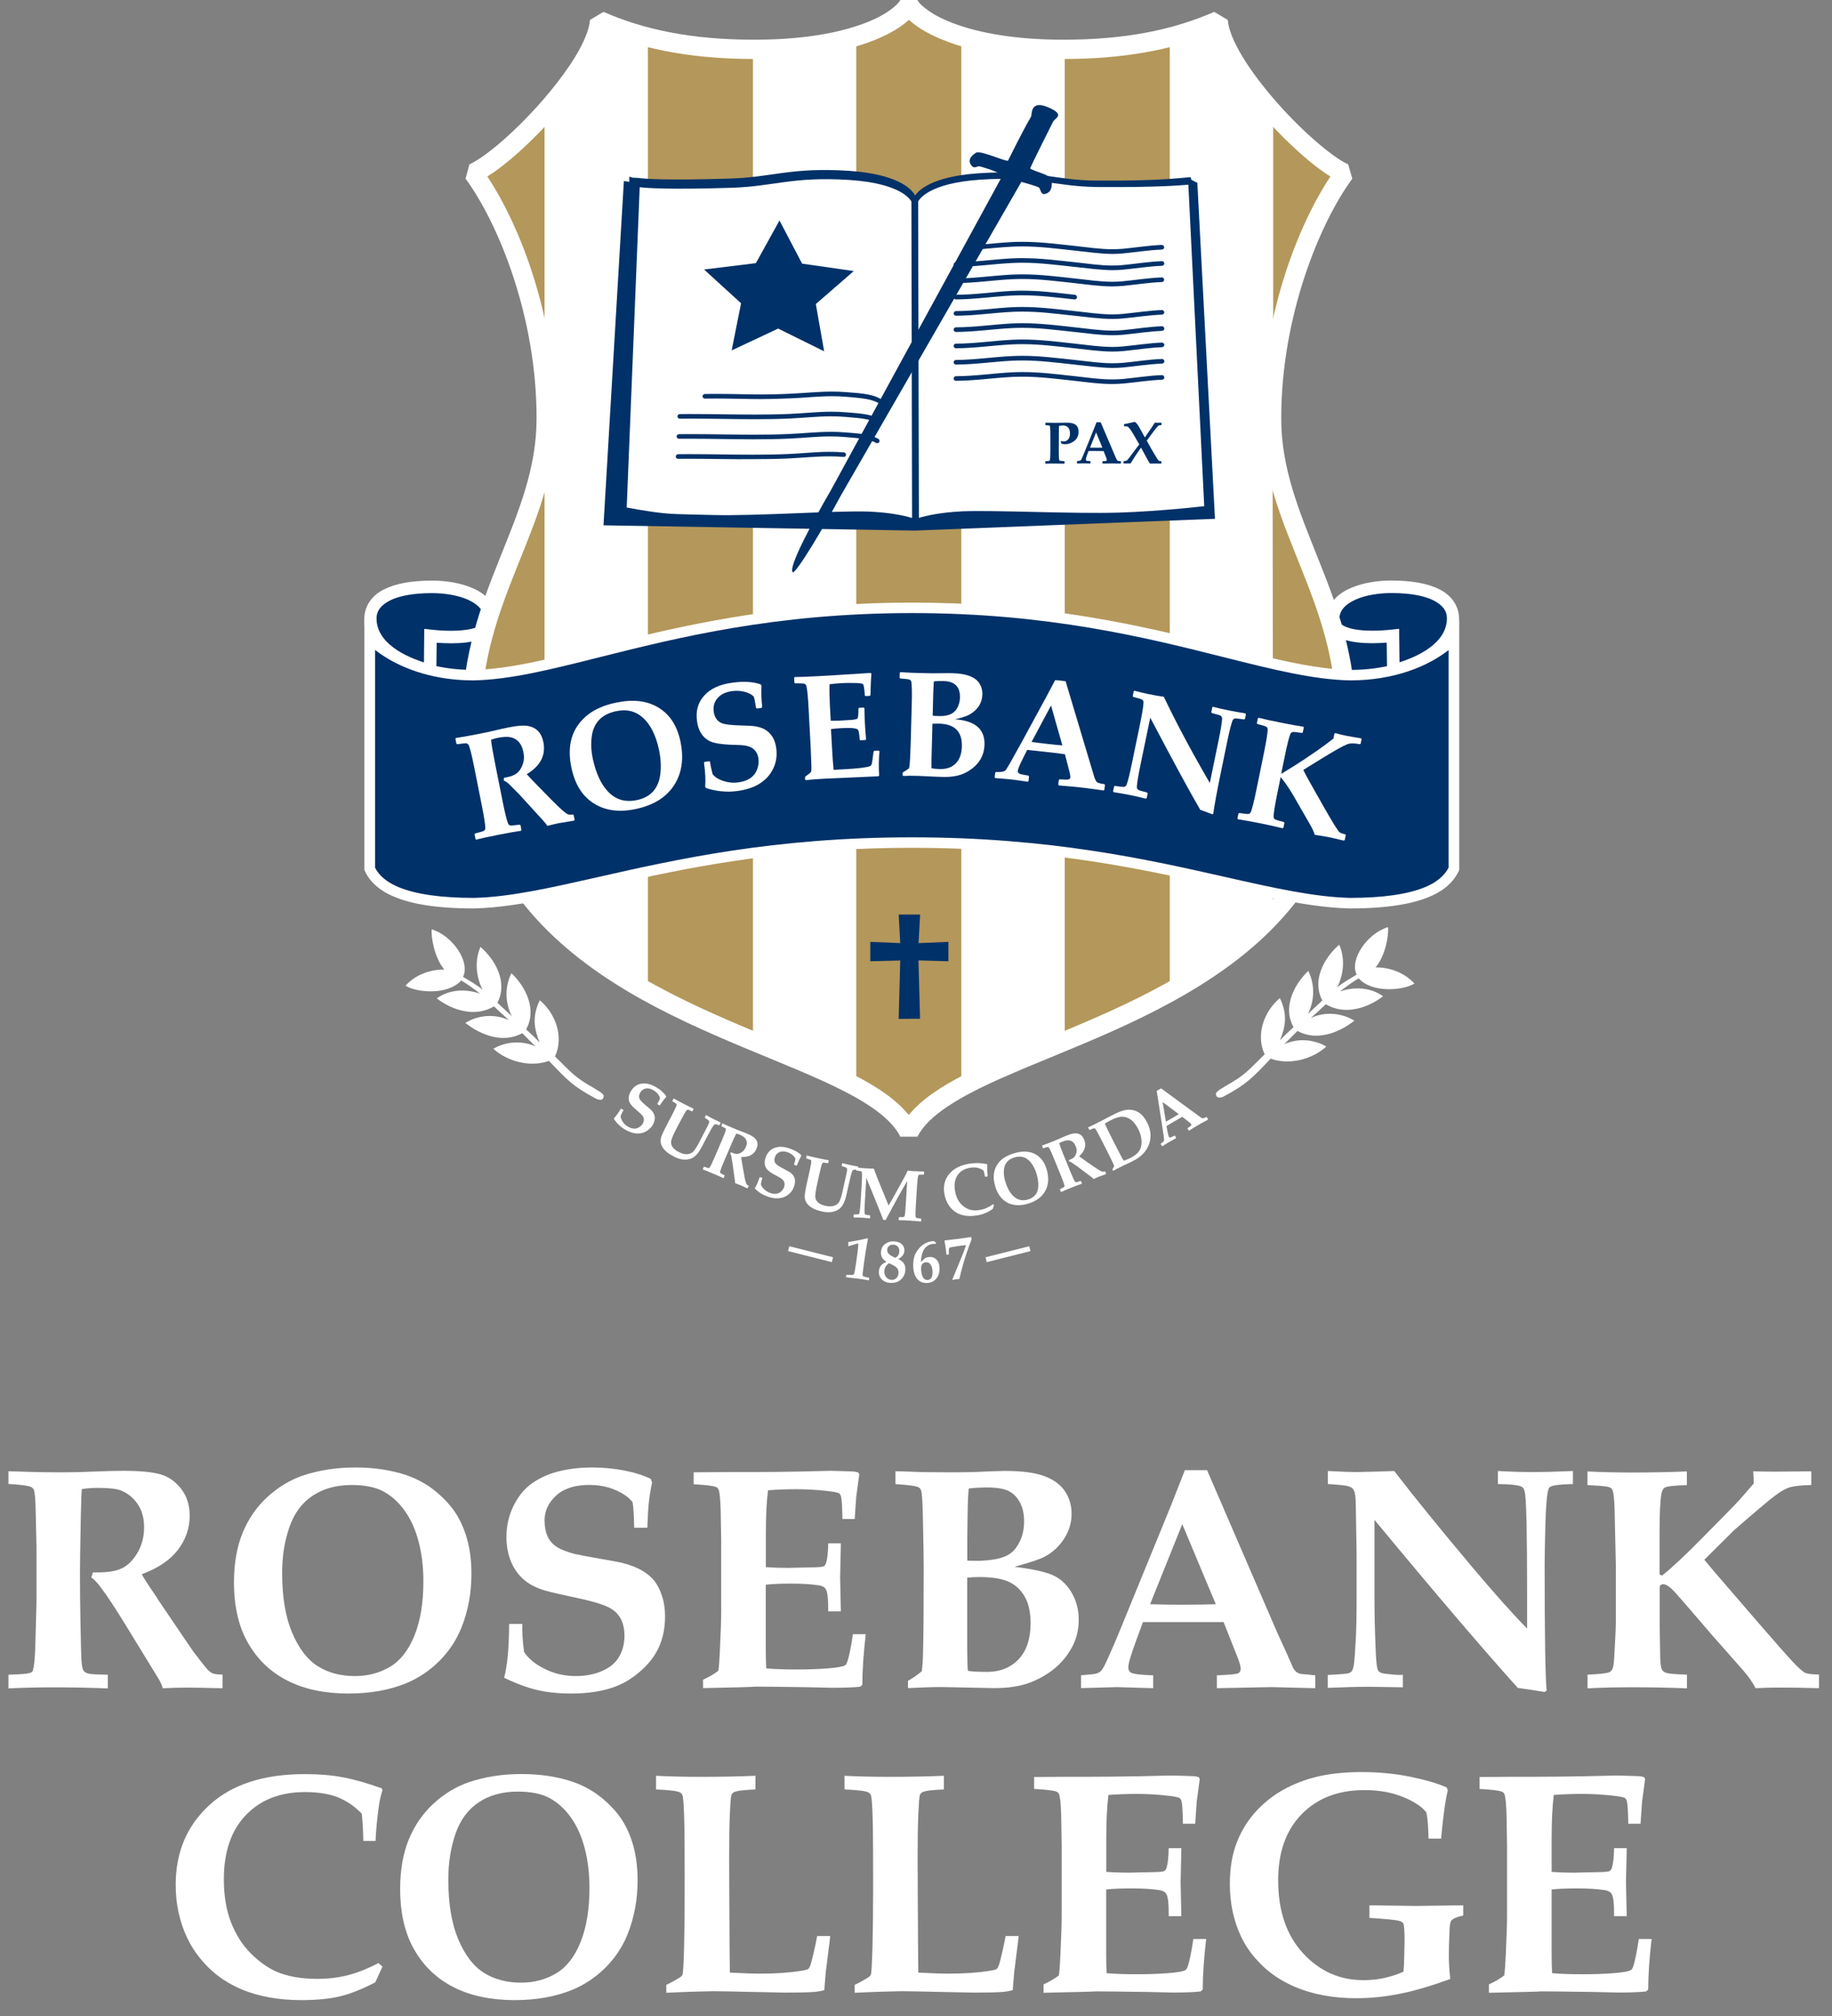 <svg width="90" height="99" viewBox="0 0 90 99" fill="none" xmlns="http://www.w3.org/2000/svg">
<rect x="0" y="0" width="90" height="99" fill="#808080" stroke="none"/>
<path d="M0.415 72.872V72.249C0.533 72.249 0.942 72.261 1.644 72.285C1.988 72.297 2.474 72.301 3.107 72.301C3.646 72.301 4.108 72.289 4.492 72.269C5.13 72.241 5.653 72.228 6.069 72.228C6.874 72.228 7.475 72.285 7.875 72.398C8.276 72.512 8.615 72.75 8.897 73.111C9.179 73.471 9.318 73.912 9.318 74.43C9.318 75.044 9.126 75.603 8.741 76.109C8.357 76.61 7.765 77.011 6.964 77.306C7.091 77.533 7.238 77.763 7.401 78.002C7.565 78.241 7.663 78.382 7.691 78.435C7.72 78.484 7.749 78.532 7.781 78.577L8.974 80.337C9.293 80.806 9.465 81.057 9.489 81.093C9.873 81.599 10.11 81.894 10.196 81.987C10.282 82.076 10.368 82.141 10.449 82.174C10.531 82.21 10.694 82.23 10.931 82.234V82.906C10.143 82.886 9.571 82.873 9.215 82.873C8.807 82.873 8.398 82.886 7.994 82.906C7.969 82.793 7.908 82.651 7.81 82.473L6.163 79.786C5.689 79.014 5.293 78.407 4.962 77.966C4.799 77.743 4.639 77.573 4.484 77.464L4.57 77.213C5.187 77.233 5.649 77.173 5.963 77.027C6.274 76.881 6.539 76.622 6.756 76.25C6.972 75.878 7.079 75.457 7.079 74.996C7.079 74.527 6.964 74.138 6.739 73.827C6.515 73.515 6.233 73.301 5.902 73.179C5.685 73.102 5.301 73.066 4.75 73.066C4.504 73.066 4.259 73.086 4.018 73.127C4.002 73.309 3.986 73.722 3.973 74.361C3.945 75.797 3.928 76.76 3.928 77.242C3.928 78.002 3.937 78.811 3.953 79.665C3.973 80.713 3.99 81.308 3.998 81.449C4.014 81.733 4.043 81.919 4.084 82.008C4.104 82.048 4.137 82.085 4.182 82.117C4.227 82.149 4.3 82.177 4.406 82.198C4.509 82.218 4.807 82.234 5.297 82.242V82.914C4.419 82.877 3.532 82.861 2.637 82.861C1.836 82.861 1.097 82.877 0.415 82.914V82.242C0.999 82.222 1.346 82.194 1.452 82.157C1.514 82.141 1.559 82.117 1.587 82.08C1.616 82.044 1.636 81.975 1.653 81.866C1.689 81.668 1.714 81.368 1.73 80.968L1.792 78.743V75.914L1.755 74.308C1.747 73.673 1.714 73.293 1.665 73.163C1.64 73.106 1.599 73.066 1.55 73.034C1.424 72.961 1.048 72.912 0.415 72.872Z" fill="white"/>
<path d="M11.495 77.699C11.495 76.768 11.638 75.959 11.92 75.271C12.206 74.579 12.611 73.993 13.138 73.511C13.665 73.03 14.241 72.682 14.858 72.467C15.65 72.2 16.521 72.063 17.456 72.063C18.388 72.063 19.234 72.192 19.994 72.451C20.558 72.649 21.056 72.937 21.489 73.309C21.922 73.681 22.253 74.066 22.478 74.454C22.703 74.846 22.874 75.275 22.988 75.74C23.103 76.21 23.16 76.724 23.16 77.286C23.16 78.241 22.993 79.127 22.662 79.944C22.416 80.551 22.057 81.093 21.583 81.567C21.109 82.04 20.57 82.4 19.965 82.655C19.136 82.995 18.188 83.165 17.121 83.165C15.969 83.165 14.976 82.959 14.151 82.546C13.322 82.133 12.672 81.522 12.202 80.713C11.728 79.908 11.495 78.9 11.495 77.699ZM13.861 77.246C13.861 78.431 14.024 79.41 14.355 80.183C14.682 80.956 15.103 81.506 15.618 81.826C16.128 82.145 16.733 82.307 17.432 82.307C18.077 82.307 18.658 82.153 19.164 81.85C19.675 81.546 20.075 81.029 20.366 80.304C20.656 79.58 20.799 78.698 20.799 77.658C20.799 76.946 20.721 76.295 20.566 75.708C20.41 75.117 20.186 74.616 19.892 74.203C19.601 73.79 19.254 73.471 18.858 73.252C18.462 73.034 17.934 72.924 17.277 72.924C16.529 72.924 15.892 73.099 15.364 73.447C14.837 73.794 14.457 74.308 14.22 74.988C13.979 75.672 13.861 76.424 13.861 77.246Z" fill="white"/>
<path d="M31.802 75.024H31.156C31.144 74.434 31.119 74.021 31.078 73.774C30.919 73.552 30.645 73.353 30.253 73.179C29.861 73.005 29.424 72.921 28.937 72.921C28.243 72.921 27.703 73.094 27.323 73.442C26.944 73.79 26.752 74.199 26.752 74.668C26.756 75.004 26.813 75.275 26.919 75.486C27.025 75.696 27.18 75.858 27.381 75.983C27.581 76.105 27.875 76.218 28.263 76.319C28.561 76.38 28.974 76.457 29.501 76.55C30.032 76.639 30.376 76.704 30.535 76.74C30.948 76.845 31.287 76.975 31.54 77.124C31.797 77.274 32.002 77.448 32.153 77.642C32.304 77.836 32.427 78.083 32.525 78.382C32.623 78.678 32.672 79.014 32.672 79.382C32.672 80.033 32.537 80.604 32.263 81.097C32.059 81.47 31.773 81.805 31.409 82.113C31.046 82.42 30.67 82.651 30.286 82.801C29.673 83.043 28.933 83.165 28.071 83.165C27.442 83.165 26.878 83.108 26.388 82.991C25.893 82.874 25.354 82.675 24.766 82.388C24.925 81.809 25.007 80.927 25.011 79.746H25.657C25.648 80.114 25.673 80.567 25.742 81.114C25.939 81.429 26.269 81.708 26.743 81.947C27.213 82.186 27.732 82.307 28.288 82.307C28.774 82.307 29.207 82.222 29.591 82.052C29.975 81.882 30.249 81.648 30.421 81.348C30.592 81.049 30.678 80.709 30.678 80.325C30.678 80.005 30.617 79.73 30.498 79.499C30.38 79.269 30.188 79.087 29.934 78.949C29.677 78.811 29.227 78.67 28.582 78.52C27.654 78.326 27.046 78.188 26.752 78.099C26.31 77.966 25.955 77.776 25.685 77.529C25.416 77.278 25.215 76.979 25.08 76.627C24.946 76.275 24.88 75.894 24.88 75.49C24.88 74.923 24.999 74.397 25.244 73.916C25.485 73.434 25.804 73.062 26.196 72.799C26.592 72.536 27.038 72.346 27.532 72.233C28.03 72.119 28.541 72.063 29.064 72.063C29.608 72.063 30.134 72.111 30.645 72.208C31.156 72.305 31.597 72.443 31.973 72.625L32.034 72.807C31.961 73.135 31.912 73.459 31.875 73.774C31.842 74.094 31.818 74.511 31.802 75.024Z" fill="white"/>
<path d="M34.539 82.898V82.485C34.845 82.343 35.099 82.198 35.291 82.044C35.323 81.83 35.348 81.486 35.368 81.008C35.409 80.134 35.43 79.499 35.43 79.103V75.676C35.43 75.546 35.422 75.049 35.405 74.191C35.389 73.616 35.352 73.264 35.299 73.139C35.274 73.086 35.234 73.05 35.184 73.026C35.046 72.965 34.678 72.92 34.077 72.888V72.301L35.863 72.289C36.218 72.289 36.553 72.289 36.876 72.289C37.579 72.289 38.359 72.281 39.221 72.265L40.782 72.228C40.966 72.228 41.342 72.241 41.906 72.261C41.959 72.261 42.041 72.277 42.159 72.305L42.212 72.403L42.065 73.499C42.061 73.576 42.032 73.94 41.987 74.595H41.387C41.374 73.997 41.354 73.628 41.317 73.491C41.297 73.418 41.268 73.37 41.227 73.337C41.162 73.293 40.958 73.252 40.614 73.216C40.108 73.159 39.609 73.131 39.127 73.131C38.674 73.131 38.208 73.147 37.73 73.183C37.656 73.762 37.624 74.494 37.624 75.384V76.958C37.971 76.983 38.335 76.995 38.711 76.995C38.829 76.995 39.254 76.983 39.985 76.966C40.259 76.962 40.422 76.942 40.471 76.914C40.521 76.881 40.557 76.829 40.582 76.756C40.643 76.562 40.68 76.242 40.688 75.789H41.309L41.272 77.464L41.309 79.131H40.688C40.692 78.54 40.655 78.18 40.57 78.043C40.508 77.941 40.398 77.877 40.234 77.852C39.875 77.796 39.417 77.767 38.862 77.767C38.359 77.767 37.947 77.784 37.62 77.82V81.012C37.62 81.368 37.628 81.676 37.644 81.931C38.057 81.967 38.551 81.983 39.119 81.983C39.671 81.983 40.181 81.967 40.651 81.931C41.121 81.894 41.407 81.846 41.513 81.777C41.55 81.757 41.583 81.712 41.611 81.639C41.705 81.397 41.799 80.935 41.901 80.252H42.531C42.416 81.255 42.363 82.085 42.363 82.732L42.261 82.829C41.934 82.865 41.468 82.882 40.864 82.882L39.626 82.853C38.404 82.837 37.566 82.825 37.105 82.825C36.982 82.845 36.124 82.865 34.539 82.898Z" fill="white"/>
<path d="M44.606 82.898V82.542C44.88 82.384 45.105 82.226 45.285 82.068C45.317 81.822 45.338 81.514 45.346 81.154C45.366 80.414 45.379 79.066 45.379 77.112C45.379 76.59 45.366 75.773 45.342 74.668C45.325 73.815 45.297 73.329 45.256 73.208C45.231 73.131 45.191 73.078 45.142 73.046C45.035 72.977 44.647 72.921 43.989 72.88V72.249C44.104 72.249 44.222 72.253 44.345 72.257L45.407 72.293C45.755 72.297 46.188 72.301 46.706 72.301C47.217 72.301 47.622 72.297 47.912 72.285C48.651 72.253 49.133 72.233 49.358 72.233C50.204 72.233 50.858 72.318 51.315 72.492C51.773 72.666 52.108 72.912 52.324 73.24C52.537 73.568 52.643 73.932 52.643 74.341C52.643 74.778 52.52 75.182 52.279 75.558C52.034 75.935 51.724 76.226 51.344 76.432C51.119 76.558 50.617 76.728 49.836 76.942C50.768 77.055 51.417 77.201 51.785 77.383C52.153 77.565 52.447 77.853 52.663 78.241C52.884 78.629 52.994 79.062 52.994 79.54C52.994 80.041 52.88 80.499 52.655 80.907C52.431 81.316 52.141 81.664 51.781 81.955C51.425 82.242 51.017 82.473 50.555 82.643C50.093 82.813 49.517 82.898 48.827 82.898L46.245 82.845C45.82 82.845 45.276 82.865 44.606 82.898ZM47.52 76.639L47.965 76.647C48.312 76.647 48.635 76.618 48.933 76.562C49.231 76.505 49.472 76.408 49.656 76.27C49.84 76.133 49.995 75.923 50.122 75.647C50.249 75.372 50.31 75.053 50.31 74.693C50.31 74.329 50.236 74.017 50.093 73.758C49.95 73.503 49.763 73.321 49.534 73.212C49.305 73.103 48.958 73.046 48.496 73.046C48.161 73.046 47.859 73.062 47.589 73.099C47.556 73.467 47.54 73.888 47.536 74.365L47.52 75.546V76.639ZM47.548 82.048C47.716 82.085 48.034 82.101 48.5 82.101C49.133 82.101 49.648 81.894 50.04 81.482C50.433 81.069 50.629 80.474 50.629 79.706C50.629 79.155 50.527 78.714 50.322 78.374C50.118 78.035 49.844 77.796 49.505 77.654C49.166 77.513 48.7 77.444 48.108 77.444C47.895 77.444 47.699 77.456 47.515 77.476V80.948L47.532 81.854C47.536 81.874 47.54 81.939 47.548 82.048Z" fill="white"/>
<path d="M53.109 82.898V82.267C53.526 82.238 53.771 82.21 53.852 82.186C53.93 82.162 53.999 82.129 54.057 82.081C54.114 82.032 54.171 81.955 54.228 81.854C54.286 81.749 54.465 81.364 54.755 80.693C54.89 80.377 55.144 79.758 55.523 78.828L57.53 73.924L58.208 72.196H59.299L62.735 80.147L63.213 81.191L63.519 81.89C63.568 81.984 63.621 82.048 63.666 82.089C63.711 82.129 63.764 82.157 63.826 82.182C63.883 82.202 64.034 82.218 64.275 82.234C64.353 82.246 64.463 82.259 64.614 82.271V82.902L62.477 82.849L59.781 82.902V82.271C60.402 82.246 60.753 82.21 60.831 82.17C60.909 82.125 60.949 82.052 60.949 81.951C60.949 81.826 60.892 81.615 60.774 81.328L60.112 79.657H56.149L55.814 80.567C55.556 81.267 55.43 81.7 55.43 81.874C55.43 81.996 55.47 82.081 55.552 82.133C55.675 82.206 56.042 82.251 56.651 82.271V82.902L54.878 82.849L53.109 82.898ZM56.5 78.779C56.982 78.795 57.53 78.803 58.142 78.803C58.735 78.803 59.262 78.795 59.728 78.779L58.081 74.846L56.5 78.779Z" fill="white"/>
<path d="M65.227 82.251C65.832 82.222 66.179 82.194 66.265 82.166C66.322 82.145 66.367 82.113 66.408 82.064C66.445 82.02 66.478 81.927 66.506 81.781C66.539 81.587 66.572 81.122 66.612 80.381C66.633 79.96 66.645 79.41 66.645 78.735V76.291L66.608 74.074C66.604 73.701 66.588 73.463 66.563 73.35C66.539 73.236 66.502 73.155 66.453 73.103C66.404 73.05 66.326 73.01 66.212 72.977C66.102 72.945 65.775 72.912 65.231 72.876V72.237C65.881 72.273 66.363 72.289 66.669 72.289L67.785 72.261L68.492 72.237C69.546 73.6 70.825 75.174 72.328 76.958C73.411 78.241 74.306 79.249 75.021 79.973V78.213C75.021 75.482 74.988 73.875 74.927 73.394C74.906 73.208 74.862 73.082 74.788 73.03C74.669 72.937 74.269 72.888 73.587 72.876V72.237C74.212 72.273 74.788 72.289 75.311 72.289C75.818 72.289 76.471 72.273 77.272 72.237V72.876C76.647 72.892 76.275 72.937 76.157 73.014C76.116 73.038 76.087 73.078 76.071 73.127C75.993 73.382 75.944 73.96 75.92 74.867C75.895 75.773 75.883 76.441 75.883 76.874C75.883 80.248 75.916 82.299 75.981 83.019L75.883 83.088C75.454 83.015 75.013 82.951 74.567 82.89C72.913 81.057 70.563 78.306 67.523 74.636V78.427C67.523 79.216 67.54 80.033 67.577 80.887C67.597 81.478 67.63 81.834 67.671 81.959C67.691 82.02 67.724 82.069 67.773 82.109C67.822 82.145 67.907 82.174 68.03 82.19C68.361 82.23 68.606 82.251 68.761 82.251C68.794 82.251 68.843 82.246 68.917 82.243V82.858C67.944 82.841 67.389 82.833 67.254 82.833C66.755 82.833 66.077 82.849 65.227 82.886V82.251Z" fill="white"/>
<path d="M89.362 82.23V82.902C88.618 82.882 87.981 82.87 87.442 82.87C87.025 82.87 86.629 82.882 86.245 82.902C86.118 82.643 85.918 82.356 85.644 82.036L84.14 80.333C83.004 79.01 82.4 78.31 82.33 78.241C82.142 78.031 81.995 77.901 81.885 77.849C81.816 77.812 81.754 77.796 81.701 77.796C81.66 77.796 81.624 77.808 81.595 77.828C81.57 77.844 81.554 77.861 81.546 77.881C81.538 77.901 81.534 77.962 81.534 78.055V79.766L81.558 81.271C81.562 81.672 81.595 81.919 81.66 82.016C81.697 82.073 81.766 82.117 81.869 82.153C81.971 82.19 82.306 82.218 82.874 82.238V82.91C82.032 82.874 81.145 82.857 80.214 82.857C79.384 82.857 78.645 82.874 77.991 82.91V82.238C78.526 82.214 78.87 82.178 79.021 82.133C79.078 82.113 79.123 82.081 79.164 82.036C79.201 81.992 79.233 81.919 79.254 81.826C79.278 81.733 79.295 81.53 79.311 81.219C79.356 80.47 79.38 79.924 79.38 79.592V76.829L79.327 74.47C79.319 73.891 79.295 73.507 79.258 73.321C79.233 73.208 79.201 73.135 79.168 73.103C79.135 73.066 79.082 73.038 79.009 73.018C78.894 72.985 78.555 72.957 77.987 72.929V72.257C78.637 72.293 79.38 72.31 80.218 72.31C81.15 72.31 82.036 72.293 82.87 72.257V72.929C82.273 72.945 81.913 72.985 81.787 73.05C81.709 73.094 81.656 73.192 81.623 73.337C81.562 73.665 81.529 74.296 81.529 75.219V77.319L81.652 77.371C82.134 76.991 82.796 76.372 83.638 75.514L84.729 74.409C85.084 74.049 85.329 73.79 85.476 73.633L86.155 72.848C86.159 72.743 86.15 72.544 86.13 72.253C86.649 72.265 86.996 72.269 87.176 72.269L88.982 72.253V72.925C88.504 72.937 88.157 72.969 87.94 73.034C87.724 73.094 87.458 73.248 87.139 73.495C86.821 73.738 86.167 74.292 85.178 75.154L83.728 76.594C83.973 76.898 84.341 77.331 84.831 77.893L86.518 79.847C87.299 80.749 87.826 81.344 88.103 81.639C88.381 81.935 88.582 82.105 88.712 82.162C88.835 82.202 89.051 82.23 89.362 82.23Z" fill="white"/>
<path d="M18.788 96.577L18.437 97.346C17.796 97.682 17.219 97.908 16.709 98.034C16.198 98.155 15.561 98.22 14.797 98.22C13.71 98.22 12.75 98.05 11.912 97.71C11.254 97.435 10.698 97.075 10.245 96.622C9.787 96.169 9.436 95.679 9.191 95.153C8.815 94.356 8.631 93.49 8.631 92.555C8.631 90.957 9.183 89.651 10.29 88.639C11.393 87.628 12.954 87.122 14.968 87.122C15.659 87.122 16.28 87.17 16.831 87.276C17.383 87.377 18.02 87.559 18.752 87.818L18.788 87.915C18.707 88.153 18.641 88.453 18.596 88.813C18.519 89.388 18.47 89.918 18.449 90.403H17.849C17.84 89.845 17.812 89.4 17.771 89.064C17.428 88.708 17.04 88.441 16.615 88.267C16.186 88.093 15.638 88.004 14.972 88.004C13.767 88.004 12.803 88.38 12.079 89.133C11.356 89.889 10.997 90.937 10.997 92.288C10.997 93.106 11.119 93.818 11.36 94.429C11.606 95.04 11.928 95.541 12.333 95.938C12.737 96.338 13.146 96.626 13.555 96.812C14.114 97.055 14.788 97.176 15.585 97.176C16.108 97.176 16.602 97.119 17.068 97.002C17.534 96.885 18.041 96.686 18.592 96.399L18.788 96.577Z" fill="white"/>
<path d="M19.659 92.754C19.659 91.827 19.802 91.014 20.084 90.326C20.369 89.635 20.774 89.052 21.301 88.566C21.828 88.085 22.404 87.737 23.021 87.522C23.814 87.251 24.684 87.118 25.62 87.118C26.551 87.118 27.397 87.247 28.157 87.506C28.721 87.705 29.219 87.992 29.652 88.364C30.085 88.736 30.416 89.121 30.641 89.509C30.866 89.897 31.038 90.33 31.152 90.796C31.266 91.261 31.323 91.779 31.323 92.341C31.323 93.296 31.156 94.182 30.825 94.999C30.58 95.606 30.22 96.148 29.746 96.622C29.272 97.095 28.733 97.455 28.128 97.71C27.299 98.05 26.351 98.22 25.285 98.22C24.133 98.22 23.14 98.014 22.314 97.601C21.485 97.188 20.835 96.577 20.366 95.768C19.892 94.963 19.659 93.96 19.659 92.754ZM22.024 92.301C22.024 93.486 22.188 94.465 22.515 95.238C22.841 96.011 23.262 96.561 23.777 96.881C24.288 97.201 24.892 97.362 25.591 97.362C26.237 97.362 26.817 97.209 27.323 96.905C27.834 96.602 28.235 96.084 28.525 95.36C28.815 94.635 28.958 93.753 28.958 92.713C28.958 92.001 28.88 91.354 28.725 90.763C28.57 90.173 28.345 89.671 28.051 89.258C27.761 88.846 27.413 88.53 27.017 88.307C26.621 88.089 26.094 87.98 25.436 87.98C24.688 87.98 24.051 88.154 23.524 88.502C22.997 88.85 22.617 89.363 22.38 90.043C22.143 90.727 22.024 91.48 22.024 92.301Z" fill="white"/>
<path d="M32.733 97.86V97.468C32.868 97.411 33.052 97.314 33.293 97.172C33.399 97.111 33.468 97.059 33.501 97.018C33.522 96.994 33.534 96.966 33.538 96.933C33.562 96.808 33.587 96.355 33.608 95.574C33.628 94.793 33.636 93.859 33.636 92.77C33.636 91.168 33.632 90.177 33.624 89.8C33.608 88.846 33.575 88.299 33.53 88.166C33.509 88.105 33.468 88.061 33.415 88.028C33.297 87.951 32.901 87.903 32.23 87.874V87.203C32.88 87.239 33.624 87.255 34.461 87.255C35.393 87.255 36.28 87.239 37.113 87.203V87.874C36.533 87.899 36.181 87.943 36.051 88.012C35.993 88.044 35.953 88.093 35.928 88.162C35.904 88.231 35.879 88.542 35.855 89.1C35.83 89.659 35.822 90.363 35.822 91.216C35.822 91.309 35.822 92.042 35.83 93.413C35.834 94.138 35.838 94.858 35.842 95.57C35.846 96.282 35.85 96.715 35.855 96.869C36.562 96.905 37.044 96.921 37.301 96.921C38.081 96.921 38.76 96.877 39.34 96.784C39.552 96.751 39.675 96.719 39.716 96.683C39.757 96.646 39.801 96.553 39.846 96.399C39.949 96.015 40.051 95.574 40.145 95.072H40.782C40.766 95.214 40.758 95.299 40.758 95.323L40.566 96.861C40.525 97.342 40.5 97.633 40.496 97.731C40.349 97.771 40.198 97.799 40.051 97.815C39.74 97.84 39.254 97.852 38.596 97.852C38.502 97.852 37.902 97.84 36.79 97.815C35.944 97.795 35.356 97.783 35.021 97.783C34.523 97.791 33.759 97.811 32.733 97.86Z" fill="white"/>
<path d="M41.987 97.86V97.468C42.122 97.411 42.306 97.314 42.547 97.172C42.653 97.111 42.723 97.059 42.755 97.018C42.776 96.994 42.788 96.966 42.792 96.933C42.817 96.808 42.841 96.355 42.862 95.574C42.882 94.793 42.894 93.859 42.894 92.77C42.894 91.168 42.89 90.177 42.882 89.8C42.866 88.846 42.833 88.299 42.788 88.166C42.768 88.105 42.727 88.061 42.674 88.028C42.555 87.951 42.159 87.903 41.489 87.874V87.203C42.139 87.239 42.882 87.255 43.72 87.255C44.651 87.255 45.538 87.239 46.371 87.203V87.874C45.791 87.899 45.44 87.943 45.309 88.012C45.252 88.044 45.211 88.093 45.187 88.162C45.162 88.231 45.138 88.542 45.113 89.1C45.089 89.659 45.08 90.363 45.08 91.216C45.08 91.309 45.08 92.042 45.089 93.413C45.093 94.138 45.097 94.858 45.101 95.57C45.105 96.282 45.109 96.715 45.113 96.869C45.82 96.905 46.302 96.921 46.559 96.921C47.34 96.921 48.018 96.877 48.598 96.784C48.811 96.751 48.933 96.719 48.974 96.683C49.015 96.646 49.06 96.553 49.105 96.399C49.207 96.015 49.309 95.574 49.403 95.072H50.04C50.024 95.214 50.016 95.299 50.016 95.323L49.824 96.861C49.783 97.342 49.758 97.633 49.754 97.731C49.607 97.771 49.456 97.799 49.309 97.815C48.999 97.84 48.512 97.852 47.855 97.852C47.761 97.852 47.16 97.84 46.049 97.815C45.203 97.795 44.614 97.783 44.279 97.783C43.777 97.791 43.013 97.811 41.987 97.86Z" fill="white"/>
<path d="M51.266 97.86V97.447C51.573 97.306 51.826 97.16 52.018 97.006C52.051 96.792 52.075 96.448 52.096 95.97C52.136 95.097 52.157 94.461 52.157 94.065V90.638C52.157 90.508 52.149 90.011 52.132 89.153C52.116 88.578 52.079 88.226 52.026 88.101C52.002 88.048 51.961 88.012 51.912 87.988C51.773 87.927 51.405 87.882 50.804 87.85V87.263L52.59 87.251C52.945 87.251 53.28 87.251 53.603 87.251C54.306 87.251 55.086 87.243 55.949 87.227L57.509 87.191C57.693 87.191 58.069 87.203 58.633 87.223C58.686 87.223 58.768 87.239 58.886 87.267L58.939 87.365L58.792 88.461C58.788 88.538 58.76 88.902 58.715 89.558H58.114C58.102 88.959 58.081 88.591 58.044 88.453C58.024 88.38 57.991 88.332 57.95 88.299C57.885 88.255 57.681 88.214 57.338 88.178C56.831 88.121 56.333 88.093 55.85 88.093C55.397 88.093 54.931 88.109 54.453 88.145C54.38 88.724 54.347 89.456 54.347 90.351V91.924C54.694 91.949 55.058 91.961 55.438 91.961C55.556 91.961 55.981 91.949 56.712 91.933C56.986 91.928 57.15 91.908 57.199 91.88C57.248 91.848 57.285 91.795 57.309 91.722C57.37 91.528 57.407 91.208 57.415 90.755H58.036L57.999 92.43L58.036 94.097H57.415C57.419 93.506 57.383 93.146 57.297 93.009C57.236 92.908 57.125 92.843 56.962 92.819C56.602 92.762 56.145 92.734 55.585 92.734C55.082 92.734 54.67 92.75 54.343 92.786V95.978C54.343 96.335 54.351 96.642 54.367 96.897C54.78 96.933 55.274 96.95 55.842 96.95C56.394 96.95 56.904 96.933 57.374 96.897C57.844 96.861 58.13 96.812 58.236 96.743C58.273 96.723 58.306 96.678 58.334 96.606C58.428 96.363 58.523 95.902 58.625 95.218H59.254C59.139 96.221 59.086 97.051 59.086 97.698L58.984 97.795C58.657 97.832 58.188 97.848 57.587 97.848L56.349 97.819C55.127 97.803 54.29 97.791 53.828 97.791C53.714 97.807 52.855 97.823 51.266 97.86Z" fill="white"/>
<path d="M70.796 90.29H70.179C70.179 90.128 70.167 89.885 70.147 89.566C70.13 89.343 70.106 89.153 70.069 88.995C69.942 88.841 69.803 88.72 69.652 88.623C69.321 88.4 68.937 88.227 68.5 88.097C68.063 87.972 67.573 87.907 67.025 87.907C65.746 87.907 64.721 88.299 63.948 89.088C63.176 89.877 62.792 90.957 62.792 92.333C62.792 93.834 63.197 95.028 64.01 95.914C64.823 96.8 65.816 97.241 66.992 97.241C67.335 97.241 67.671 97.204 67.993 97.136C68.32 97.063 68.639 96.962 68.949 96.824C68.966 96.687 68.978 96.424 68.986 96.031C68.998 95.639 69.002 95.404 69.002 95.323C69.002 94.834 68.982 94.546 68.941 94.457C68.909 94.397 68.839 94.352 68.733 94.328C68.553 94.279 68.067 94.231 67.274 94.182V93.563L69.57 93.595L71.883 93.563V94.065C71.585 94.126 71.389 94.21 71.299 94.316C71.254 94.368 71.225 94.506 71.213 94.736C71.188 95.319 71.176 95.74 71.176 95.995C71.176 96.379 71.201 96.776 71.246 97.184C70.294 97.528 69.46 97.775 68.749 97.912C68.038 98.054 67.331 98.127 66.625 98.127C65.472 98.127 64.451 97.933 63.564 97.548C62.943 97.273 62.412 96.921 61.975 96.488C61.534 96.055 61.199 95.594 60.966 95.093C60.602 94.32 60.418 93.462 60.418 92.519C60.418 91.722 60.537 91.026 60.778 90.431C61.015 89.837 61.35 89.319 61.775 88.874C62.2 88.429 62.682 88.069 63.225 87.793C63.764 87.518 64.332 87.32 64.925 87.199C65.517 87.081 66.167 87.021 66.874 87.021C67.744 87.021 68.557 87.102 69.309 87.255C70.061 87.413 70.645 87.587 71.066 87.773L71.127 87.919C71.013 88.368 70.898 89.157 70.796 90.29Z" fill="white"/>
<path d="M73.145 97.86V97.447C73.452 97.306 73.705 97.16 73.897 97.006C73.93 96.792 73.954 96.448 73.975 95.97C74.016 95.097 74.036 94.461 74.036 94.065V90.638C74.036 90.508 74.028 90.011 74.012 89.153C73.995 88.578 73.959 88.226 73.905 88.101C73.881 88.048 73.84 88.012 73.791 87.988C73.652 87.927 73.284 87.882 72.684 87.85V87.263L74.469 87.251C74.821 87.251 75.16 87.251 75.483 87.251C76.185 87.251 76.966 87.243 77.828 87.227L79.388 87.191C79.572 87.191 79.948 87.203 80.512 87.223C80.565 87.223 80.647 87.239 80.765 87.267L80.819 87.365L80.671 88.461C80.667 88.538 80.639 88.902 80.594 89.558H79.993C79.981 88.959 79.96 88.591 79.924 88.453C79.903 88.38 79.871 88.332 79.83 88.299C79.764 88.255 79.56 88.214 79.217 88.178C78.71 88.121 78.212 88.093 77.73 88.093C77.276 88.093 76.81 88.109 76.332 88.145C76.259 88.724 76.226 89.456 76.226 90.351V91.924C76.573 91.949 76.937 91.961 77.317 91.961C77.436 91.961 77.861 91.949 78.592 91.933C78.866 91.928 79.029 91.908 79.078 91.88C79.127 91.848 79.164 91.795 79.188 91.722C79.25 91.528 79.286 91.208 79.295 90.755H79.916L79.879 92.43L79.916 94.097H79.295C79.299 93.506 79.262 93.146 79.176 93.009C79.115 92.908 79.004 92.843 78.841 92.819C78.481 92.762 78.024 92.734 77.468 92.734C76.966 92.734 76.553 92.75 76.226 92.786V95.978C76.226 96.335 76.234 96.642 76.251 96.897C76.663 96.933 77.158 96.95 77.726 96.95C78.277 96.95 78.788 96.933 79.258 96.897C79.728 96.861 80.014 96.812 80.12 96.743C80.157 96.723 80.189 96.678 80.218 96.606C80.312 96.363 80.406 95.902 80.508 95.218H81.137C81.023 96.221 80.97 97.051 80.97 97.698L80.868 97.795C80.541 97.832 80.075 97.848 79.47 97.848L78.232 97.819C77.011 97.803 76.173 97.791 75.711 97.791C75.593 97.807 74.735 97.823 73.145 97.86Z" fill="white"/>
<path d="M21.15 32.922C19.834 32.57 18.094 31.571 18.171 30.333C18.233 29.374 19.275 28.803 21.252 28.803C22.895 28.803 24.145 29.552 24.145 30.413L24.137 33.128C23.418 33.266 22.429 33.262 21.15 32.922Z" fill="#003168"/>
<path d="M68.426 32.922C69.742 32.57 71.483 31.571 71.405 30.333C71.344 29.374 70.302 28.803 68.324 28.803C66.682 28.803 65.431 29.552 65.431 30.413L65.44 33.128C66.159 33.266 67.148 33.262 68.426 32.922Z" fill="#003168"/>
<path d="M23.381 30.818C23.078 30.927 22.621 30.976 22.163 30.976C21.82 30.976 21.477 30.952 21.187 30.919L20.843 30.883L20.839 31.223L20.827 32.53C20.455 32.404 18.498 31.793 18.498 30.369C18.498 29.997 18.703 29.73 19.144 29.495C19.581 29.269 20.28 29.127 21.219 29.127C21.224 29.127 21.228 29.127 21.236 29.127C21.816 29.127 22.502 29.228 23.001 29.455C23.507 29.693 23.785 29.989 23.785 30.43C23.777 30.592 23.695 30.697 23.381 30.818ZM24.398 30.426C24.398 29.673 23.863 29.163 23.25 28.896C22.629 28.617 21.881 28.512 21.228 28.512C20.223 28.512 19.43 28.654 18.854 28.949C18.273 29.24 17.926 29.738 17.898 30.329C17.894 30.377 17.894 30.426 17.894 30.474C17.894 32.105 20.177 32.542 21.436 32.821L21.452 31.563C21.677 31.579 21.918 31.591 22.159 31.591C22.658 31.591 23.164 31.546 23.589 31.397C23.65 31.377 23.716 31.348 23.777 31.32L23.773 33.031L24.39 32.979L24.398 30.426Z" fill="white"/>
<path d="M65.795 30.426C65.795 29.985 66.073 29.689 66.58 29.451C67.078 29.224 67.76 29.123 68.345 29.123C68.349 29.123 68.357 29.123 68.361 29.123C69.301 29.123 69.999 29.264 70.437 29.491C70.878 29.726 71.082 29.989 71.082 30.365C71.082 31.789 69.121 32.4 68.753 32.525L68.737 31.219V30.879L68.394 30.915C68.104 30.948 67.76 30.972 67.417 30.972C66.96 30.972 66.502 30.923 66.2 30.814C65.881 30.697 65.799 30.591 65.795 30.426ZM65.186 32.974L65.803 33.027L65.799 31.316C65.861 31.344 65.922 31.372 65.987 31.393C66.412 31.542 66.919 31.587 67.417 31.587C67.658 31.587 67.899 31.575 68.124 31.558L68.14 32.817C69.399 32.542 71.683 32.101 71.683 30.47C71.683 30.422 71.683 30.373 71.679 30.324C71.65 29.734 71.303 29.236 70.723 28.945C70.142 28.649 69.354 28.508 68.345 28.508C67.691 28.508 66.947 28.613 66.322 28.892C65.709 29.159 65.174 29.669 65.174 30.422L65.186 32.974Z" fill="white"/>
<path d="M59.842 1.016C57.779 1.922 55.364 2.424 52.247 2.424C47.389 2.424 45.101 1.056 44.651 0.231C44.198 1.056 41.914 2.424 37.056 2.424C33.938 2.424 31.524 1.922 29.46 1.016C29.301 3.302 24.925 7.789 23.258 8.497C24.929 10.783 26.837 15.427 26.837 20.549C26.837 25.668 23.181 29.212 23.181 35.277C23.181 50.558 42.11 50.635 44.655 55.6C47.201 50.639 66.13 50.558 66.13 35.277C66.13 29.212 62.473 25.668 62.473 20.549C62.473 15.427 64.382 10.783 66.053 8.497C64.377 7.789 60.002 3.298 59.842 1.016Z" fill="white"/>
<path d="M62.547 5.535V15.338V18.733C62.923 14.351 64.578 10.511 66.044 8.501C65.248 8.157 63.826 6.951 62.547 5.535ZM44.647 0.231C44.394 0.692 43.577 1.315 42.065 1.78V53.374C43.291 54.042 44.21 54.746 44.647 55.6C45.084 54.746 46.004 54.042 47.225 53.374V1.78C45.718 1.315 44.901 0.688 44.647 0.231ZM62.518 21.585L62.543 44.874C64.684 42.547 66.126 39.493 66.126 35.277C66.126 29.629 62.952 26.165 62.518 21.585ZM31.83 48.714C33.534 49.656 35.311 50.429 36.99 51.125V2.424C35.017 2.42 33.33 2.213 31.83 1.829V48.714ZM23.25 8.497C24.721 10.508 26.376 14.351 26.752 18.733V5.535C25.473 6.951 24.051 8.157 23.25 8.497ZM52.308 50.68V51.125C53.987 50.425 55.765 49.656 57.468 48.714V1.829C55.969 2.213 54.277 2.42 52.308 2.424V50.68ZM26.752 44.87V21.844C26.224 26.303 23.172 29.738 23.172 35.281C23.172 39.493 24.615 42.547 26.752 44.87Z" fill="#B4975A"/>
<path d="M44.226 55.81C43.838 55.037 42.87 54.305 41.505 53.605C40.141 52.901 38.408 52.225 36.553 51.449C32.839 49.895 28.623 47.957 25.804 44.493C23.924 42.187 22.698 39.189 22.703 35.277C22.703 32.149 23.65 29.673 24.566 27.383C25.485 25.093 26.363 22.989 26.359 20.545C26.367 15.545 24.476 10.957 22.87 8.772L23.066 8.064C23.569 7.857 24.582 7.076 25.571 6.085C26.572 5.094 27.589 3.884 28.247 2.804C28.688 2.088 28.958 1.416 28.982 0.979L29.648 0.583C31.642 1.457 33.987 1.95 37.052 1.95C39.434 1.95 41.17 1.614 42.339 1.19C43.511 0.777 44.116 0.235 44.23 0H45.068C45.182 0.235 45.787 0.777 46.96 1.19C48.132 1.614 49.865 1.95 52.247 1.95C55.311 1.95 57.652 1.457 59.65 0.583L60.316 0.979C60.341 1.416 60.61 2.084 61.052 2.804C61.489 3.524 62.089 4.305 62.735 5.037C64.014 6.498 65.55 7.788 66.232 8.068L66.433 8.776C64.827 10.96 62.939 15.549 62.943 20.549C62.939 22.993 63.822 25.093 64.737 27.387C65.652 29.673 66.6 32.149 66.6 35.281C66.608 41.164 63.826 44.938 60.283 47.5C56.741 50.069 52.439 51.509 49.272 52.913C47.156 53.84 45.583 54.782 45.072 55.818H44.226V55.81ZM27.307 20.549C27.307 23.228 26.355 25.457 25.444 27.735C24.529 30.013 23.646 32.343 23.646 35.281C23.659 40.86 26.196 44.271 29.579 46.739C32.962 49.199 37.182 50.627 40.414 52.055C42.228 52.869 43.757 53.658 44.647 54.754C45.276 53.981 46.224 53.366 47.356 52.78C48.786 52.043 50.535 51.364 52.377 50.591C56.071 49.053 60.132 47.152 62.759 43.915C64.508 41.754 65.648 39.007 65.652 35.285C65.652 32.347 64.77 30.021 63.858 27.739C62.947 25.461 61.995 23.232 61.995 20.553C61.999 15.621 63.707 11.163 65.358 8.666C64.688 8.258 63.891 7.578 63.058 6.757C62.016 5.721 60.958 4.475 60.239 3.293C59.904 2.735 59.634 2.197 59.487 1.675C57.481 2.464 55.148 2.897 52.251 2.897C49.775 2.897 47.936 2.549 46.637 2.08C45.722 1.744 45.076 1.372 44.655 0.971C44.23 1.368 43.585 1.744 42.67 2.08C41.37 2.549 39.532 2.897 37.056 2.897C34.159 2.897 31.826 2.468 29.816 1.675C29.669 2.193 29.399 2.731 29.064 3.293C28.582 4.078 27.957 4.896 27.279 5.66C26.131 6.951 24.892 8.08 23.941 8.666C25.591 11.159 27.299 15.613 27.307 20.549Z" fill="white"/>
<path d="M32.063 55.248C31.965 55.409 31.826 55.527 31.659 55.6C31.507 55.66 31.352 55.681 31.185 55.652C31.029 55.628 30.87 55.567 30.698 55.466C30.486 55.341 30.31 55.171 30.163 54.956V54.912C30.261 54.815 30.372 54.661 30.498 54.45L30.523 54.447L30.621 54.503L30.625 54.527L30.604 54.564C30.572 54.62 30.535 54.697 30.49 54.794C30.486 54.879 30.519 54.972 30.584 55.074C30.653 55.179 30.739 55.264 30.846 55.324C31.046 55.442 31.225 55.454 31.381 55.365C31.462 55.316 31.528 55.256 31.573 55.179C31.65 55.053 31.65 54.928 31.577 54.811C31.54 54.754 31.466 54.681 31.36 54.592C31.115 54.394 30.972 54.236 30.923 54.127C30.854 53.957 30.878 53.775 30.997 53.581C31.119 53.374 31.287 53.257 31.499 53.217C31.724 53.176 31.965 53.233 32.227 53.386C32.463 53.524 32.627 53.674 32.729 53.836L32.721 53.876C32.623 53.981 32.525 54.115 32.419 54.276L32.394 54.281L32.3 54.224L32.296 54.2C32.365 54.078 32.406 53.997 32.423 53.957C32.423 53.892 32.39 53.819 32.333 53.742C32.271 53.662 32.194 53.593 32.104 53.54C31.969 53.459 31.842 53.431 31.72 53.455C31.605 53.48 31.52 53.544 31.454 53.649C31.385 53.763 31.377 53.872 31.426 53.973C31.458 54.042 31.569 54.151 31.748 54.301C31.765 54.317 31.822 54.361 31.908 54.434C31.961 54.479 32.006 54.527 32.047 54.576C32.124 54.673 32.165 54.778 32.169 54.883C32.173 54.997 32.137 55.118 32.063 55.248Z" fill="white"/>
<path d="M35.344 55.252L35.324 55.26C35.201 55.195 35.115 55.195 35.066 55.252C35.038 55.284 34.992 55.357 34.923 55.478C34.874 55.567 34.805 55.693 34.715 55.862L34.465 56.34C34.306 56.643 34.13 56.83 33.943 56.898C33.689 56.987 33.415 56.955 33.117 56.801C32.843 56.664 32.656 56.51 32.549 56.34C32.459 56.198 32.435 56.044 32.468 55.887C32.488 55.786 32.598 55.547 32.798 55.167L33.007 54.77C33.133 54.527 33.211 54.361 33.236 54.281C33.248 54.248 33.24 54.22 33.215 54.196C33.203 54.183 33.142 54.147 33.039 54.086L33.031 54.062L33.084 53.957L33.109 53.949C33.207 54.005 33.362 54.09 33.583 54.204C33.808 54.317 33.967 54.398 34.065 54.442L34.073 54.463L34.02 54.568L34 54.576C33.889 54.527 33.828 54.503 33.808 54.499C33.775 54.491 33.746 54.503 33.726 54.527C33.673 54.596 33.583 54.75 33.456 54.997L33.289 55.312C33.084 55.701 32.978 55.947 32.97 56.053C32.95 56.263 33.076 56.437 33.358 56.579C33.538 56.672 33.706 56.7 33.853 56.664C33.922 56.647 33.979 56.619 34.02 56.587C34.061 56.554 34.11 56.494 34.167 56.409C34.22 56.328 34.269 56.247 34.314 56.162L34.482 55.842C34.621 55.571 34.719 55.389 34.768 55.288C34.813 55.195 34.837 55.13 34.841 55.098C34.845 55.074 34.833 55.049 34.813 55.021C34.792 55.001 34.735 54.96 34.633 54.9L34.625 54.875L34.678 54.77L34.702 54.762C34.788 54.815 34.882 54.867 34.976 54.916C35.046 54.952 35.189 55.021 35.393 55.118L35.401 55.142L35.344 55.252Z" fill="white"/>
<path d="M36.729 58.347L36.705 58.355C36.696 58.351 36.676 58.343 36.643 58.327C36.496 58.258 36.406 58.217 36.373 58.201C36.316 58.177 36.23 58.144 36.108 58.1C36.112 58.072 36.112 58.023 36.1 57.946L35.985 57.117L35.924 56.769C35.916 56.728 35.895 56.68 35.871 56.631L35.912 56.583C35.936 56.595 35.953 56.603 35.965 56.607C36.071 56.651 36.161 56.672 36.235 56.664C36.304 56.656 36.378 56.627 36.455 56.571C36.533 56.514 36.594 56.437 36.639 56.332C36.717 56.15 36.7 56 36.594 55.883C36.541 55.826 36.455 55.77 36.333 55.717C36.279 55.697 36.226 55.676 36.173 55.664C36.116 55.765 36.034 55.939 35.928 56.19L35.569 57.028C35.458 57.283 35.397 57.449 35.377 57.529C35.368 57.562 35.377 57.59 35.405 57.614C35.417 57.627 35.479 57.659 35.589 57.712L35.597 57.736L35.552 57.845L35.532 57.853C35.426 57.8 35.262 57.728 35.038 57.635C34.805 57.538 34.637 57.469 34.535 57.432L34.527 57.412L34.572 57.303L34.592 57.295C34.706 57.335 34.772 57.355 34.788 57.359C34.825 57.364 34.849 57.351 34.87 57.323C34.919 57.254 34.992 57.088 35.103 56.838L35.467 55.992C35.577 55.737 35.638 55.571 35.658 55.486C35.667 55.454 35.658 55.426 35.63 55.405C35.618 55.393 35.556 55.361 35.446 55.308L35.438 55.288L35.483 55.179L35.503 55.171C35.605 55.223 35.769 55.296 35.998 55.389C36.128 55.446 36.235 55.486 36.32 55.519C36.488 55.583 36.606 55.628 36.688 55.664C36.876 55.741 37.003 55.818 37.076 55.887C37.174 55.98 37.219 56.089 37.215 56.211C37.215 56.271 37.195 56.336 37.166 56.409C37.044 56.7 36.79 56.834 36.41 56.817C36.427 56.931 36.443 57.044 36.463 57.161L36.549 57.647C36.598 57.934 36.643 58.1 36.676 58.153C36.692 58.181 36.725 58.201 36.77 58.221L36.778 58.246L36.729 58.347Z" fill="white"/>
<path d="M39.009 58.262C38.948 58.444 38.841 58.586 38.69 58.691C38.559 58.784 38.408 58.836 38.241 58.844C38.086 58.857 37.918 58.828 37.73 58.768C37.497 58.691 37.285 58.565 37.097 58.383L37.089 58.339C37.162 58.221 37.24 58.047 37.317 57.813L37.338 57.805L37.444 57.837L37.452 57.857L37.44 57.894C37.419 57.954 37.399 58.039 37.379 58.145C37.395 58.23 37.448 58.31 37.534 58.395C37.624 58.484 37.73 58.545 37.844 58.586C38.065 58.658 38.241 58.634 38.376 58.509C38.445 58.444 38.494 58.371 38.523 58.286C38.568 58.145 38.543 58.027 38.445 57.926C38.396 57.877 38.31 57.821 38.188 57.76C37.906 57.619 37.73 57.497 37.66 57.396C37.554 57.246 37.538 57.064 37.611 56.846C37.689 56.619 37.824 56.465 38.024 56.38C38.233 56.291 38.482 56.295 38.772 56.393C39.029 56.478 39.225 56.587 39.36 56.724V56.769C39.291 56.89 39.221 57.044 39.152 57.226L39.127 57.238L39.021 57.202L39.009 57.182C39.05 57.048 39.074 56.963 39.078 56.919C39.062 56.854 39.017 56.793 38.944 56.728C38.866 56.66 38.776 56.611 38.678 56.579C38.531 56.53 38.4 56.53 38.286 56.579C38.179 56.627 38.106 56.708 38.069 56.826C38.028 56.951 38.041 57.06 38.114 57.149C38.163 57.206 38.29 57.291 38.502 57.4C38.523 57.408 38.584 57.441 38.686 57.497C38.747 57.53 38.805 57.566 38.854 57.602C38.952 57.683 39.013 57.772 39.041 57.877C39.066 57.995 39.058 58.12 39.009 58.262Z" fill="white"/>
<path d="M42.143 57.437L42.122 57.449C41.987 57.42 41.902 57.437 41.869 57.505C41.852 57.542 41.824 57.627 41.791 57.756C41.767 57.853 41.734 57.995 41.693 58.181L41.575 58.703C41.501 59.039 41.379 59.265 41.215 59.379C40.995 59.528 40.721 59.569 40.394 59.496C40.096 59.431 39.875 59.33 39.728 59.192C39.605 59.075 39.54 58.938 39.532 58.776C39.528 58.67 39.569 58.412 39.663 57.995L39.761 57.558C39.822 57.291 39.855 57.113 39.855 57.028C39.855 56.995 39.842 56.967 39.81 56.951C39.793 56.943 39.728 56.923 39.614 56.89L39.601 56.87L39.626 56.757L39.646 56.745C39.752 56.777 39.928 56.818 40.173 56.87C40.418 56.923 40.594 56.959 40.7 56.975L40.713 56.995L40.688 57.109L40.668 57.121C40.549 57.101 40.484 57.093 40.463 57.093C40.431 57.097 40.406 57.113 40.39 57.141C40.357 57.218 40.308 57.392 40.251 57.663L40.173 58.011C40.075 58.44 40.038 58.707 40.055 58.808C40.087 59.014 40.259 59.152 40.561 59.217C40.762 59.261 40.929 59.245 41.064 59.172C41.125 59.14 41.174 59.099 41.203 59.055C41.236 59.014 41.268 58.942 41.301 58.844C41.334 58.755 41.358 58.662 41.379 58.565L41.456 58.213C41.522 57.918 41.566 57.716 41.591 57.606C41.611 57.505 41.62 57.437 41.616 57.404C41.611 57.38 41.595 57.356 41.566 57.339C41.542 57.323 41.473 57.299 41.362 57.267L41.35 57.246L41.374 57.133L41.395 57.121C41.493 57.149 41.595 57.173 41.697 57.198C41.775 57.214 41.93 57.246 42.155 57.287L42.167 57.307L42.143 57.437Z" fill="white"/>
<path d="M45.256 59.969L45.24 59.985C45.125 59.973 44.946 59.957 44.7 59.941C44.451 59.925 44.271 59.917 44.161 59.921L44.149 59.904L44.157 59.787L44.173 59.771C44.292 59.771 44.361 59.771 44.378 59.767C44.41 59.759 44.435 59.739 44.443 59.706C44.463 59.621 44.48 59.447 44.496 59.168L44.566 57.995L44.128 58.764C44.104 58.808 44.018 58.962 43.871 59.237L43.507 59.913L43.389 59.904C43.336 59.759 43.266 59.573 43.172 59.346L42.96 58.816L42.559 57.845L42.486 59.047C42.469 59.322 42.465 59.504 42.478 59.585C42.482 59.617 42.498 59.642 42.531 59.654C42.547 59.658 42.617 59.67 42.735 59.682L42.751 59.698L42.743 59.816L42.727 59.832C42.592 59.816 42.469 59.807 42.351 59.799C42.216 59.791 42.081 59.787 41.947 59.787L41.93 59.771L41.938 59.654L41.955 59.638C42.073 59.638 42.143 59.633 42.159 59.633C42.192 59.625 42.216 59.605 42.22 59.573C42.241 59.492 42.257 59.31 42.278 59.039L42.335 58.12C42.351 57.845 42.355 57.667 42.343 57.582C42.339 57.546 42.318 57.526 42.286 57.513C42.269 57.509 42.2 57.497 42.081 57.485L42.065 57.469L42.073 57.352L42.094 57.339C42.212 57.352 42.367 57.364 42.551 57.376C42.694 57.384 42.817 57.388 42.927 57.388C42.96 57.477 43.009 57.606 43.07 57.768L43.168 58.015L43.654 59.2L43.953 58.679L44.427 57.817C44.484 57.716 44.537 57.602 44.59 57.485C44.721 57.497 44.811 57.509 44.856 57.509C45.084 57.521 45.26 57.529 45.383 57.529L45.399 57.546L45.391 57.667L45.374 57.683C45.256 57.683 45.187 57.683 45.17 57.687C45.133 57.695 45.113 57.716 45.105 57.748C45.084 57.829 45.068 58.007 45.048 58.286L44.99 59.205C44.974 59.48 44.97 59.662 44.982 59.743C44.986 59.775 45.003 59.799 45.035 59.811C45.052 59.816 45.121 59.828 45.24 59.84L45.256 59.856V59.969Z" fill="white"/>
<path d="M48.831 59.172L48.778 59.358C48.557 59.528 48.296 59.641 47.993 59.686C47.389 59.783 46.943 59.633 46.649 59.241C46.514 59.059 46.429 58.852 46.392 58.618C46.331 58.242 46.408 57.926 46.625 57.659C46.845 57.388 47.176 57.218 47.622 57.145C47.904 57.101 48.19 57.105 48.476 57.165L48.504 57.185C48.492 57.351 48.496 57.538 48.52 57.752L48.508 57.772L48.406 57.788L48.386 57.772C48.361 57.635 48.337 57.538 48.32 57.489C48.149 57.351 47.928 57.303 47.654 57.347C47.377 57.392 47.168 57.517 47.037 57.716C46.907 57.918 46.866 58.169 46.915 58.472C46.98 58.881 47.172 59.172 47.495 59.342C47.667 59.435 47.879 59.459 48.132 59.419C48.365 59.383 48.582 59.285 48.782 59.136L48.831 59.172Z" fill="white"/>
<path d="M51.421 57.428C51.54 57.837 51.515 58.197 51.344 58.496C51.176 58.792 50.886 58.998 50.482 59.115C50.098 59.225 49.767 59.204 49.485 59.055C49.203 58.905 49.003 58.638 48.892 58.258C48.733 57.724 48.831 57.291 49.182 56.967C49.342 56.821 49.562 56.708 49.836 56.627C50.228 56.514 50.563 56.526 50.841 56.668C51.119 56.813 51.315 57.064 51.421 57.428ZM50.927 57.663C50.833 57.339 50.69 57.105 50.506 56.951C50.318 56.797 50.102 56.761 49.848 56.834C49.513 56.931 49.338 57.141 49.317 57.469C49.305 57.639 49.325 57.817 49.383 58.007C49.485 58.351 49.628 58.606 49.816 58.767C50.008 58.933 50.236 58.982 50.502 58.905C50.821 58.812 50.992 58.593 51.009 58.25C51.013 58.063 50.988 57.869 50.927 57.663Z" fill="white"/>
<path d="M54.335 57.639L54.326 57.659C54.318 57.663 54.298 57.671 54.265 57.683C54.114 57.736 54.02 57.772 53.983 57.784C53.926 57.809 53.84 57.845 53.726 57.902C53.709 57.877 53.673 57.845 53.611 57.796L52.937 57.291L52.647 57.088C52.61 57.064 52.565 57.044 52.512 57.028L52.508 56.967C52.533 56.959 52.549 56.951 52.565 56.947C52.672 56.906 52.749 56.854 52.794 56.797C52.835 56.745 52.868 56.672 52.884 56.579C52.901 56.486 52.888 56.384 52.843 56.283C52.77 56.101 52.651 56.004 52.488 55.996C52.41 55.992 52.308 56.016 52.185 56.065C52.132 56.085 52.083 56.113 52.034 56.142C52.067 56.251 52.132 56.433 52.239 56.688L52.582 57.529C52.684 57.784 52.762 57.95 52.806 58.019C52.827 58.047 52.851 58.059 52.888 58.055C52.905 58.051 52.974 58.031 53.084 57.995L53.105 58.003L53.15 58.112L53.142 58.132C53.031 58.169 52.86 58.233 52.635 58.322C52.402 58.416 52.234 58.484 52.136 58.533L52.116 58.525L52.071 58.416L52.079 58.391C52.185 58.343 52.247 58.31 52.263 58.298C52.292 58.278 52.3 58.25 52.292 58.217C52.275 58.132 52.214 57.962 52.108 57.707L51.761 56.854C51.654 56.599 51.581 56.433 51.536 56.364C51.52 56.336 51.491 56.324 51.454 56.328C51.438 56.328 51.372 56.348 51.258 56.389L51.238 56.38L51.193 56.271L51.201 56.251C51.311 56.215 51.479 56.15 51.703 56.061C51.834 56.008 51.944 55.964 52.026 55.927C52.185 55.854 52.308 55.802 52.39 55.769C52.578 55.693 52.725 55.656 52.823 55.652C52.962 55.652 53.068 55.697 53.154 55.786C53.195 55.83 53.227 55.887 53.26 55.96C53.379 56.251 53.297 56.526 53.015 56.781C53.105 56.85 53.203 56.919 53.297 56.987L53.705 57.27C53.946 57.436 54.093 57.525 54.159 57.538C54.192 57.546 54.228 57.538 54.273 57.521L54.294 57.529L54.335 57.639Z" fill="white"/>
<path d="M56.357 55.126C56.537 55.478 56.569 55.826 56.455 56.17C56.398 56.34 56.308 56.494 56.177 56.635C56.038 56.789 55.855 56.919 55.622 57.032L55.062 57.299C54.911 57.372 54.788 57.437 54.694 57.493L54.674 57.485L54.653 57.441V57.416C54.706 57.327 54.731 57.279 54.731 57.263C54.731 57.238 54.702 57.169 54.645 57.048L54.474 56.696L54.073 55.907C53.95 55.66 53.861 55.503 53.812 55.438C53.791 55.41 53.763 55.401 53.73 55.41C53.714 55.414 53.648 55.438 53.538 55.486L53.513 55.478L53.46 55.373L53.468 55.353C53.583 55.304 53.689 55.256 53.787 55.203C54.032 55.082 54.249 54.968 54.441 54.867C54.535 54.815 54.633 54.766 54.731 54.718C55.001 54.58 55.225 54.507 55.405 54.495C55.597 54.483 55.777 54.528 55.936 54.625C56.1 54.73 56.239 54.896 56.357 55.126ZM55.916 55.442C55.769 55.155 55.589 54.968 55.368 54.883C55.254 54.839 55.131 54.827 55.009 54.851C54.89 54.871 54.735 54.928 54.547 55.021C54.449 55.07 54.359 55.122 54.277 55.179C54.326 55.3 54.465 55.584 54.69 56.029L55.037 56.704C55.115 56.854 55.172 56.951 55.205 57C55.303 56.967 55.401 56.927 55.499 56.882C55.707 56.777 55.858 56.668 55.944 56.546C56.042 56.417 56.087 56.255 56.083 56.061C56.079 55.863 56.022 55.652 55.916 55.442Z" fill="white"/>
<path d="M59.344 54.96L59.34 54.984C59.111 55.11 58.976 55.183 58.927 55.211C58.743 55.32 58.572 55.421 58.416 55.523L58.396 55.514L58.339 55.421L58.343 55.397L58.469 55.312C58.523 55.276 58.539 55.239 58.518 55.203C58.506 55.183 58.465 55.142 58.392 55.086L58.081 54.843C57.942 54.92 57.799 55.005 57.652 55.09C57.575 55.134 57.456 55.203 57.305 55.296L57.346 55.519C57.379 55.684 57.403 55.786 57.423 55.822C57.444 55.858 57.485 55.871 57.534 55.846C57.562 55.834 57.615 55.81 57.697 55.769L57.722 55.773L57.779 55.871L57.771 55.895C57.583 56 57.46 56.065 57.407 56.097C57.366 56.121 57.264 56.182 57.105 56.283L57.08 56.279L57.023 56.182L57.031 56.158C57.133 56.093 57.182 56.032 57.186 55.984C57.191 55.935 57.154 55.676 57.08 55.203L56.892 53.993C56.876 53.9 56.851 53.759 56.823 53.572L57.039 53.447L58.952 54.847C59.025 54.9 59.078 54.924 59.107 54.916C59.148 54.908 59.197 54.887 59.262 54.851L59.286 54.859L59.344 54.96ZM57.91 54.713L57.117 54.119L57.276 55.082C57.358 55.037 57.468 54.976 57.599 54.9C57.726 54.823 57.828 54.762 57.91 54.713Z" fill="white"/>
<path d="M38.715 61.438L38.776 61.199L40.925 61.741L40.864 61.98L38.715 61.438Z" fill="white"/>
<path d="M42.686 62.858L42.67 62.874C42.535 62.846 42.371 62.822 42.175 62.793C41.987 62.769 41.787 62.745 41.575 62.724L41.562 62.704L41.575 62.615L41.595 62.603C41.644 62.603 41.693 62.607 41.742 62.607C41.828 62.611 41.881 62.611 41.906 62.603C41.922 62.599 41.938 62.583 41.955 62.559C41.979 62.514 42.012 62.336 42.057 62.017L42.106 61.66C42.122 61.551 42.139 61.418 42.155 61.252L42.167 61.143C42.175 61.094 42.167 61.07 42.147 61.066C42.139 61.066 42.11 61.074 42.057 61.086C41.914 61.126 41.795 61.167 41.693 61.199L41.677 61.187C41.677 61.13 41.677 61.07 41.673 61.001L41.677 60.989C41.955 60.952 42.265 60.892 42.612 60.811L42.641 60.839C42.629 60.896 42.612 60.977 42.592 61.086C42.584 61.126 42.563 61.24 42.535 61.422L42.449 61.984C42.392 62.389 42.371 62.603 42.38 62.636C42.384 62.66 42.396 62.676 42.416 62.68C42.449 62.692 42.539 62.716 42.686 62.745L42.702 62.761L42.686 62.858Z" fill="white"/>
<path d="M44.476 62.36C44.471 62.474 44.447 62.571 44.398 62.656C44.312 62.818 44.181 62.923 44.002 62.975C43.928 62.996 43.838 63.004 43.736 63C43.515 62.987 43.352 62.898 43.242 62.729C43.193 62.652 43.172 62.555 43.176 62.437C43.184 62.292 43.238 62.174 43.336 62.085C43.368 62.057 43.438 62.017 43.548 61.964C43.356 61.847 43.27 61.689 43.279 61.49C43.287 61.264 43.401 61.106 43.614 61.013C43.703 60.973 43.806 60.952 43.92 60.961C44.087 60.969 44.214 61.017 44.308 61.102C44.394 61.187 44.439 61.292 44.431 61.418C44.422 61.592 44.32 61.725 44.128 61.826C44.263 61.891 44.357 61.964 44.406 62.049C44.459 62.134 44.484 62.235 44.476 62.36ZM44.141 62.51C44.149 62.373 44.092 62.263 43.969 62.186C43.891 62.138 43.806 62.089 43.712 62.049L43.675 62.033C43.532 62.13 43.454 62.259 43.446 62.417C43.442 62.51 43.454 62.583 43.487 62.644C43.556 62.773 43.663 62.842 43.797 62.85C43.895 62.854 43.973 62.826 44.038 62.761C44.1 62.696 44.136 62.611 44.141 62.51ZM44.181 61.45C44.185 61.357 44.161 61.28 44.108 61.219C44.055 61.159 43.977 61.126 43.879 61.122C43.793 61.118 43.72 61.143 43.667 61.191C43.618 61.24 43.589 61.3 43.585 61.373C43.581 61.446 43.609 61.515 43.667 61.58C43.695 61.612 43.744 61.648 43.806 61.681C43.826 61.693 43.863 61.713 43.908 61.733L43.985 61.77C44.112 61.701 44.177 61.596 44.181 61.45Z" fill="white"/>
<path d="M46.155 62.255C46.167 62.534 46.081 62.745 45.889 62.89C45.799 62.959 45.685 63 45.542 63.004C45.342 63.012 45.187 62.947 45.068 62.814C44.946 62.676 44.876 62.474 44.864 62.211C44.852 61.956 44.888 61.741 44.97 61.572C45.06 61.389 45.182 61.244 45.334 61.13C45.493 61.017 45.673 60.952 45.873 60.944L45.995 61.033L45.951 61.086C45.918 61.082 45.881 61.082 45.852 61.082C45.701 61.09 45.575 61.151 45.464 61.264C45.415 61.317 45.374 61.381 45.342 61.458C45.285 61.588 45.252 61.762 45.24 61.98C45.362 61.855 45.44 61.786 45.464 61.774C45.526 61.745 45.599 61.729 45.681 61.725C45.808 61.721 45.914 61.762 46 61.851C46.098 61.936 46.147 62.073 46.155 62.255ZM45.812 62.429C45.803 62.279 45.771 62.166 45.709 62.089C45.656 62.017 45.583 61.984 45.493 61.988C45.374 61.992 45.301 62.049 45.268 62.15C45.252 62.199 45.248 62.263 45.252 62.344C45.264 62.555 45.309 62.704 45.395 62.789C45.444 62.838 45.501 62.858 45.571 62.858C45.746 62.842 45.824 62.7 45.812 62.429Z" fill="white"/>
<path d="M47.728 60.867C47.56 61.304 47.43 61.689 47.332 62.021C47.246 62.324 47.18 62.579 47.135 62.789L47.115 62.809C47.07 62.809 47.025 62.818 46.972 62.822C46.919 62.83 46.866 62.838 46.804 62.854L46.788 62.826L47.262 61.677C47.299 61.584 47.332 61.507 47.352 61.45L47.45 61.167L47.438 61.143L47.07 61.191L46.813 61.232C46.727 61.244 46.678 61.256 46.653 61.268C46.637 61.276 46.629 61.292 46.621 61.317C46.612 61.341 46.612 61.434 46.612 61.592L46.6 61.608L46.51 61.616L46.494 61.604C46.486 61.499 46.474 61.393 46.461 61.296C46.445 61.183 46.425 61.062 46.4 60.928L46.416 60.912C46.649 60.888 46.874 60.863 47.095 60.835C47.381 60.795 47.585 60.766 47.699 60.746L47.716 60.758L47.728 60.867Z" fill="white"/>
<path d="M48.476 61.98L48.414 61.741L50.563 61.199L50.625 61.438L48.476 61.98Z" fill="white"/>
<path d="M67.577 47.508C68.283 47.496 69.015 47.775 69.485 48.301C68.884 48.661 67.376 48.758 66.747 48.042C66.469 48.208 66.077 48.483 65.828 48.689C66.531 48.442 67.335 48.483 67.944 48.924C67.168 49.519 66.049 49.867 65.133 49.316C64.888 49.551 64.647 49.77 64.394 49.992C65.076 49.668 65.897 49.733 66.535 50.121C65.771 50.736 64.659 51.137 63.74 50.627C63.528 50.842 63.315 51.056 63.09 51.275C63.761 50.979 64.525 51.028 65.158 51.392C64.475 52.015 63.344 52.322 62.424 51.987C61.546 52.909 61.252 53.241 60.112 53.848C59.924 53.937 59.72 53.933 59.736 53.682C59.855 53.512 60.059 53.443 60.222 53.322C61.199 52.776 61.334 52.545 62.126 51.776C61.685 50.813 62.089 49.676 62.874 49.013C63.295 49.871 63.115 50.502 62.882 51.088C63.099 50.854 63.315 50.656 63.548 50.441C63.009 49.486 63.544 48.378 64.271 47.678C64.602 48.345 64.586 49.13 64.255 49.79C64.496 49.571 64.721 49.353 64.962 49.13C64.443 48.159 65.027 47.051 65.791 46.391C66.089 47.063 66.012 47.84 65.693 48.491C65.934 48.273 66.371 48.03 66.649 47.86C66.285 47.132 67.156 45.837 68.189 45.529C68.234 45.893 68.071 46.921 67.577 47.508Z" fill="white"/>
<path d="M21.828 47.613C21.121 47.601 20.39 47.88 19.92 48.406C20.517 48.766 22.028 48.863 22.658 48.147C22.935 48.313 23.328 48.584 23.577 48.794C22.87 48.547 22.065 48.588 21.456 49.029C22.233 49.624 23.352 49.968 24.267 49.421C24.512 49.656 24.754 49.87 25.003 50.097C24.32 49.778 23.503 49.838 22.862 50.231C23.626 50.846 24.737 51.25 25.657 50.736C25.869 50.951 26.081 51.165 26.306 51.384C25.636 51.088 24.872 51.137 24.235 51.501C24.917 52.124 26.049 52.432 26.968 52.096C27.846 53.018 28.145 53.35 29.281 53.953C29.469 54.046 29.673 54.042 29.657 53.787C29.538 53.617 29.334 53.548 29.17 53.427C28.194 52.881 28.059 52.65 27.266 51.881C27.708 50.918 27.303 49.782 26.519 49.118C26.098 49.976 26.278 50.607 26.511 51.198C26.294 50.963 26.077 50.761 25.845 50.55C26.384 49.591 25.849 48.483 25.125 47.787C24.794 48.454 24.807 49.239 25.142 49.899C24.901 49.68 24.676 49.462 24.435 49.243C24.95 48.272 24.369 47.164 23.605 46.5C23.307 47.172 23.385 47.953 23.703 48.6C23.458 48.382 23.025 48.139 22.747 47.969C23.111 47.245 22.241 45.946 21.207 45.638C21.17 45.995 21.334 47.026 21.828 47.613Z" fill="white"/>
<path d="M44.676 50.032H44.149L44.226 47.168L42.755 47.204V46.253L44.226 46.314L44.149 44.91H44.684H45.203L45.125 46.314L46.592 46.253V47.204L45.121 47.164L45.199 50.028H44.676V50.032Z" fill="#003168"/>
<path d="M58.821 8.978L58.531 8.832L58.49 8.699L58.351 8.711C58.004 8.735 56.941 8.889 53.885 8.869C51.793 8.857 50.915 8.319 48.083 8.509C45.758 8.667 45.113 9.358 44.958 9.605C44.872 9.427 44.422 8.764 42.617 8.489C42.339 8.444 42.028 8.412 41.685 8.387C38.829 8.209 37.934 8.707 35.871 8.768C32.594 8.873 31.581 8.772 31.332 8.735C31.303 8.731 31.082 8.727 31.082 8.727L30.915 8.675V8.93L30.649 8.889L29.648 25.797L44.929 26.056L59.687 25.477L58.821 8.978Z" fill="#003168"/>
<path d="M31.855 25.105C32.986 25.279 33.338 25.243 35.033 25.291C37.178 25.348 41.089 25.065 42.653 25.122C43.152 25.142 43.569 25.186 43.904 25.239C44.328 25.304 44.631 25.385 44.807 25.437L44.774 9.901C44.766 9.884 44.753 9.86 44.729 9.828C44.684 9.763 44.598 9.67 44.451 9.561C44.157 9.346 43.618 9.087 42.637 8.934C42.367 8.893 42.065 8.861 41.73 8.837C38.919 8.659 38.061 9.152 35.944 9.221C32.876 9.318 31.785 9.237 31.426 9.193L30.788 24.923C31.217 25.004 31.565 25.061 31.855 25.105Z" fill="white"/>
<path d="M45.142 25.433C45.456 25.336 46.167 25.162 47.295 25.109C48.856 25.045 52.766 25.239 54.915 25.174C55.989 25.142 57.084 25.057 57.906 24.984C58.498 24.931 58.952 24.879 59.16 24.858L58.38 9.071C58.024 9.095 56.998 9.205 53.938 9.184C51.814 9.168 50.956 8.634 48.149 8.824C45.648 8.994 45.17 9.775 45.105 9.897L45.142 25.433Z" fill="white"/>
<path d="M41.942 13.311L39.405 12.947L38.294 10.827L37.133 12.923L34.588 13.234L36.406 14.893L35.944 17.207L38.228 16.135L40.488 17.252L40.079 14.93L41.942 13.311Z" fill="#003168"/>
<path d="M52.786 21.646C52.651 21.755 52.5 21.812 52.328 21.812C52.271 21.812 52.214 21.808 52.153 21.792C52.145 21.767 52.128 21.731 52.104 21.691L52.132 21.658C52.173 21.67 52.21 21.678 52.243 21.678C52.341 21.678 52.418 21.646 52.475 21.577C52.533 21.512 52.565 21.415 52.565 21.294C52.565 21.027 52.447 20.893 52.206 20.893C52.177 20.893 52.12 20.898 52.03 20.91C52.022 20.934 52.018 21.088 52.018 21.379L52.014 22.131C52.014 22.358 52.018 22.504 52.03 22.576C52.034 22.605 52.051 22.621 52.079 22.629C52.087 22.629 52.157 22.637 52.279 22.645L52.296 22.662V22.755L52.283 22.771C52.153 22.767 51.993 22.763 51.81 22.763C51.601 22.763 51.454 22.767 51.364 22.771L51.352 22.759V22.666L51.364 22.649C51.462 22.641 51.515 22.637 51.532 22.637C51.56 22.629 51.577 22.613 51.581 22.585C51.593 22.516 51.601 22.37 51.601 22.144V21.391C51.601 21.165 51.597 21.015 51.585 20.946C51.581 20.918 51.564 20.901 51.536 20.893C51.52 20.889 51.466 20.885 51.368 20.881L51.356 20.865V20.772L51.372 20.756C51.466 20.76 51.613 20.764 51.806 20.764C51.883 20.764 52.002 20.764 52.153 20.76C52.304 20.76 52.39 20.756 52.414 20.756C52.676 20.756 52.851 20.821 52.925 20.954C52.966 21.023 52.986 21.104 52.986 21.205C52.986 21.383 52.921 21.537 52.786 21.646Z" fill="#003168"/>
<path d="M55.066 22.662L55.054 22.645C54.992 22.645 54.947 22.641 54.915 22.629C54.89 22.621 54.866 22.585 54.833 22.516L54.073 20.736H53.869C53.812 20.881 53.771 20.991 53.742 21.059L53.366 21.99C53.219 22.354 53.133 22.552 53.109 22.585C53.088 22.617 53.027 22.633 52.925 22.641L52.909 22.657V22.75L52.925 22.763C53.08 22.759 53.178 22.755 53.215 22.755C53.264 22.755 53.379 22.759 53.558 22.763L53.571 22.75V22.657L53.554 22.645C53.481 22.641 53.432 22.637 53.407 22.633C53.362 22.625 53.342 22.605 53.342 22.568C53.342 22.536 53.366 22.451 53.411 22.322L53.477 22.148C53.624 22.148 53.738 22.148 53.812 22.148C53.95 22.148 54.085 22.148 54.216 22.152L54.335 22.451C54.363 22.52 54.375 22.564 54.375 22.585C54.375 22.617 54.351 22.637 54.298 22.641L54.171 22.649L54.159 22.662V22.755L54.171 22.767C54.322 22.763 54.486 22.759 54.666 22.759C54.711 22.759 54.837 22.763 55.054 22.767L55.066 22.755V22.662ZM53.856 21.986C53.73 21.986 53.628 21.982 53.55 21.982L53.848 21.233L54.155 21.982C54.077 21.986 53.979 21.986 53.856 21.986Z" fill="#003168"/>
<path d="M57.039 22.767L56.745 22.763C56.696 22.763 56.614 22.763 56.496 22.767C56.467 22.73 56.418 22.653 56.353 22.532L56.055 21.982L55.94 22.144C55.797 22.35 55.662 22.556 55.54 22.763C55.495 22.759 55.45 22.759 55.405 22.759C55.315 22.759 55.25 22.759 55.209 22.763L55.197 22.746V22.657L55.209 22.641C55.287 22.637 55.336 22.629 55.352 22.617C55.38 22.601 55.446 22.52 55.548 22.382L55.736 22.131C55.74 22.123 55.822 22.018 55.969 21.824L55.859 21.634L55.683 21.33C55.56 21.116 55.462 20.991 55.401 20.954C55.38 20.942 55.356 20.934 55.331 20.934C55.311 20.934 55.282 20.934 55.242 20.938L55.225 20.926L55.213 20.849L55.225 20.829C55.36 20.804 55.536 20.764 55.748 20.715C55.809 20.752 55.871 20.825 55.936 20.926C55.965 20.974 56.014 21.059 56.079 21.181L56.243 21.48L56.431 21.209C56.586 20.986 56.684 20.833 56.733 20.752C56.77 20.756 56.811 20.76 56.847 20.76C56.913 20.76 56.978 20.76 57.043 20.756L57.06 20.772V20.865L57.047 20.877C56.982 20.877 56.937 20.885 56.917 20.897C56.896 20.91 56.851 20.958 56.79 21.035C56.729 21.112 56.643 21.217 56.545 21.355C56.488 21.431 56.418 21.524 56.337 21.638C56.386 21.727 56.451 21.848 56.541 22.01L56.725 22.322C56.827 22.496 56.892 22.593 56.917 22.617C56.941 22.637 56.986 22.649 57.043 22.649L57.056 22.661V22.755L57.039 22.767Z" fill="#003168"/>
<path d="M43.119 19.776C42.764 19.562 42.053 19.53 41.562 19.485C41.334 19.465 41.109 19.457 40.88 19.457C40.202 19.457 39.524 19.534 38.825 19.562C38.249 19.586 37.791 19.598 37.379 19.598C36.635 19.598 36.038 19.57 35.127 19.57C34.972 19.57 34.805 19.57 34.629 19.574C34.568 19.574 34.514 19.526 34.514 19.465C34.514 19.4 34.563 19.352 34.625 19.348C34.805 19.348 34.968 19.343 35.127 19.343C36.043 19.343 36.643 19.372 37.379 19.372C37.787 19.372 38.241 19.364 38.817 19.335C39.507 19.307 40.181 19.23 40.88 19.23C41.113 19.23 41.346 19.238 41.583 19.259C42.065 19.303 42.788 19.315 43.238 19.578C43.291 19.61 43.311 19.679 43.279 19.732C43.254 19.768 43.217 19.785 43.18 19.785C43.156 19.793 43.14 19.785 43.119 19.776Z" fill="#003168"/>
<path d="M43.074 20.764C42.723 20.545 42.008 20.517 41.517 20.472C41.289 20.452 41.064 20.444 40.839 20.444C40.157 20.444 39.483 20.521 38.784 20.553C38.22 20.578 37.652 20.586 37.084 20.586C36.018 20.586 34.952 20.557 33.894 20.557C33.726 20.557 33.558 20.557 33.395 20.561C33.334 20.561 33.281 20.513 33.281 20.448C33.281 20.387 33.33 20.335 33.395 20.335C33.562 20.335 33.73 20.331 33.898 20.331C34.96 20.331 36.026 20.359 37.089 20.359C37.652 20.359 38.216 20.351 38.776 20.327C39.466 20.299 40.145 20.218 40.843 20.218C41.072 20.218 41.305 20.226 41.542 20.246C42.024 20.29 42.747 20.306 43.193 20.566C43.246 20.598 43.262 20.667 43.229 20.723C43.209 20.756 43.172 20.776 43.131 20.776C43.115 20.78 43.095 20.772 43.074 20.764Z" fill="#003168"/>
<path d="M43.037 21.751C42.682 21.532 41.971 21.504 41.481 21.459C41.252 21.439 41.027 21.431 40.803 21.431C40.12 21.431 39.446 21.508 38.747 21.54C38.179 21.565 37.611 21.573 37.039 21.573C35.981 21.573 34.923 21.544 33.869 21.544C33.697 21.544 33.526 21.544 33.354 21.544C33.293 21.544 33.24 21.496 33.24 21.435C33.24 21.375 33.289 21.322 33.354 21.322C33.526 21.322 33.697 21.318 33.873 21.318C34.927 21.318 35.985 21.346 37.044 21.346C37.611 21.346 38.175 21.338 38.739 21.314C39.43 21.285 40.108 21.209 40.803 21.205C41.035 21.205 41.268 21.213 41.505 21.233C41.987 21.277 42.711 21.29 43.156 21.557C43.209 21.589 43.225 21.658 43.193 21.71C43.172 21.747 43.136 21.763 43.095 21.763C43.074 21.767 43.054 21.759 43.037 21.751Z" fill="#003168"/>
<path d="M33.824 22.528C33.652 22.528 33.485 22.528 33.313 22.532C33.248 22.532 33.199 22.483 33.199 22.418C33.199 22.358 33.248 22.305 33.313 22.305C33.485 22.305 33.657 22.301 33.824 22.301C34.882 22.301 35.94 22.329 36.999 22.329C37.567 22.329 38.13 22.321 38.694 22.297C39.385 22.269 40.059 22.188 40.758 22.188C40.986 22.188 41.223 22.196 41.46 22.216C41.522 22.22 41.571 22.277 41.562 22.337C41.558 22.398 41.501 22.447 41.44 22.439C41.211 22.418 40.982 22.41 40.758 22.41C40.075 22.41 39.401 22.483 38.706 22.515C38.139 22.54 37.571 22.548 37.003 22.548C35.94 22.56 34.878 22.528 33.824 22.528Z" fill="#003168"/>
<path d="M52.782 12.304C51.879 12.207 51.082 12.101 50.22 12.101C50.057 12.101 49.893 12.105 49.722 12.114C49.199 12.138 48.68 12.194 48.153 12.239C48.087 12.243 48.034 12.198 48.03 12.138C48.026 12.077 48.071 12.02 48.132 12.016C48.651 11.972 49.174 11.915 49.709 11.887C49.885 11.879 50.053 11.875 50.216 11.875C51.099 11.875 51.904 11.98 52.802 12.077C53.432 12.146 54.044 12.239 54.653 12.239C54.821 12.239 54.984 12.231 55.152 12.219C55.789 12.158 56.431 12.053 57.072 12.028C57.133 12.028 57.187 12.073 57.191 12.138C57.191 12.203 57.146 12.255 57.08 12.255C56.455 12.279 55.818 12.38 55.172 12.445C54.996 12.461 54.825 12.47 54.649 12.47C54.024 12.466 53.403 12.368 52.782 12.304Z" fill="#003168"/>
<path d="M52.782 13.105C51.879 13.008 51.082 12.902 50.224 12.902C50.061 12.902 49.893 12.906 49.722 12.915C48.802 12.959 47.895 13.101 46.964 13.105C46.898 13.105 46.849 13.056 46.849 12.991C46.849 12.927 46.898 12.878 46.964 12.878C47.871 12.878 48.778 12.736 49.714 12.688C49.889 12.68 50.057 12.676 50.228 12.676C51.107 12.676 51.912 12.785 52.811 12.878C53.44 12.947 54.057 13.04 54.666 13.04C54.833 13.04 54.996 13.032 55.16 13.016C55.797 12.955 56.439 12.85 57.08 12.825C57.142 12.821 57.195 12.87 57.199 12.935C57.199 12.995 57.154 13.048 57.088 13.052C56.463 13.076 55.826 13.178 55.18 13.242C55.009 13.258 54.833 13.267 54.661 13.267C54.028 13.262 53.403 13.169 52.782 13.105Z" fill="#003168"/>
<path d="M52.782 13.902C51.879 13.805 51.082 13.7 50.224 13.7C50.061 13.7 49.893 13.704 49.722 13.712C48.802 13.756 47.895 13.898 46.964 13.902C46.903 13.902 46.849 13.853 46.849 13.789C46.849 13.728 46.898 13.675 46.964 13.675C47.871 13.671 48.778 13.534 49.709 13.485C49.885 13.477 50.053 13.473 50.22 13.473C51.099 13.473 51.904 13.578 52.802 13.675C53.432 13.744 54.044 13.837 54.653 13.837C54.821 13.837 54.988 13.829 55.152 13.813C55.789 13.752 56.431 13.647 57.072 13.623C57.133 13.619 57.186 13.667 57.191 13.732C57.191 13.793 57.146 13.845 57.08 13.849C56.455 13.873 55.822 13.975 55.172 14.039C54.996 14.056 54.821 14.064 54.649 14.064C54.024 14.064 53.403 13.971 52.782 13.902Z" fill="#003168"/>
<path d="M46.849 14.589C46.849 14.529 46.898 14.476 46.964 14.476C47.871 14.476 48.778 14.335 49.709 14.286C49.885 14.278 50.053 14.274 50.22 14.274C51.103 14.274 51.908 14.379 52.806 14.476C52.868 14.484 52.913 14.537 52.909 14.602C52.904 14.662 52.847 14.711 52.782 14.703C51.879 14.606 51.082 14.501 50.22 14.501C50.057 14.501 49.893 14.505 49.722 14.513C48.802 14.557 47.895 14.699 46.964 14.703C46.898 14.703 46.849 14.654 46.849 14.589Z" fill="#003168"/>
<path d="M52.782 15.504C51.879 15.407 51.082 15.302 50.22 15.302C50.057 15.302 49.893 15.306 49.722 15.314C48.802 15.358 47.895 15.5 46.964 15.504C46.903 15.504 46.849 15.456 46.849 15.391C46.849 15.33 46.898 15.277 46.964 15.277C47.871 15.277 48.778 15.136 49.709 15.087C49.885 15.079 50.053 15.075 50.216 15.075C51.099 15.075 51.904 15.184 52.802 15.277C53.432 15.346 54.049 15.439 54.661 15.439C54.825 15.439 54.992 15.431 55.156 15.415C55.793 15.354 56.435 15.253 57.076 15.225C57.137 15.221 57.191 15.269 57.195 15.334C57.199 15.395 57.15 15.447 57.084 15.451C56.459 15.472 55.826 15.577 55.176 15.638C55.001 15.654 54.833 15.662 54.661 15.662C54.028 15.662 53.407 15.569 52.782 15.504Z" fill="#003168"/>
<path d="M52.782 16.301C51.879 16.204 51.082 16.099 50.224 16.099C50.061 16.099 49.893 16.103 49.722 16.111C48.802 16.155 47.895 16.297 46.964 16.301C46.903 16.301 46.849 16.252 46.849 16.188C46.849 16.127 46.903 16.074 46.964 16.074C47.871 16.074 48.778 15.933 49.714 15.884C49.889 15.876 50.057 15.872 50.228 15.872C51.107 15.872 51.912 15.977 52.811 16.074C53.44 16.143 54.053 16.236 54.666 16.236C54.833 16.236 54.996 16.228 55.16 16.212C55.797 16.151 56.439 16.046 57.08 16.022C57.142 16.018 57.195 16.066 57.199 16.131C57.203 16.192 57.154 16.244 57.088 16.248C56.463 16.273 55.83 16.374 55.18 16.439C55.005 16.455 54.833 16.463 54.661 16.463C54.028 16.463 53.407 16.366 52.782 16.301Z" fill="#003168"/>
<path d="M52.782 17.102C51.879 17.005 51.082 16.9 50.224 16.9C50.061 16.9 49.893 16.904 49.722 16.912C48.802 16.957 47.895 17.098 46.964 17.102C46.903 17.102 46.849 17.054 46.849 16.989C46.849 16.928 46.898 16.876 46.964 16.876C47.871 16.876 48.778 16.734 49.714 16.686C49.889 16.677 50.061 16.673 50.228 16.673C51.107 16.673 51.912 16.779 52.811 16.876C53.44 16.944 54.053 17.038 54.661 17.038C54.829 17.038 54.996 17.029 55.16 17.013C55.797 16.953 56.439 16.851 57.08 16.823C57.142 16.823 57.195 16.867 57.199 16.932C57.199 16.993 57.15 17.046 57.088 17.05C56.463 17.074 55.83 17.175 55.18 17.24C55.005 17.256 54.833 17.264 54.657 17.264C54.028 17.264 53.407 17.167 52.782 17.102Z" fill="#003168"/>
<path d="M52.782 17.903C51.879 17.806 51.082 17.701 50.22 17.701C50.057 17.701 49.893 17.705 49.722 17.713C48.802 17.758 47.895 17.899 46.964 17.903C46.903 17.903 46.849 17.855 46.849 17.79C46.849 17.729 46.898 17.677 46.964 17.677C47.871 17.673 48.778 17.531 49.714 17.486C49.885 17.478 50.057 17.474 50.224 17.474C51.107 17.474 51.912 17.584 52.811 17.677C53.44 17.745 54.053 17.838 54.661 17.838C54.829 17.838 54.996 17.83 55.16 17.818C55.797 17.758 56.439 17.652 57.08 17.628C57.142 17.624 57.199 17.673 57.199 17.737C57.203 17.802 57.154 17.851 57.088 17.855C56.463 17.879 55.83 17.98 55.18 18.045C55.005 18.061 54.833 18.069 54.657 18.069C54.028 18.061 53.407 17.968 52.782 17.903Z" fill="#003168"/>
<path d="M52.782 18.7C51.879 18.603 51.082 18.498 50.224 18.498C50.061 18.498 49.893 18.502 49.722 18.51C48.802 18.555 47.895 18.696 46.964 18.7C46.903 18.7 46.849 18.652 46.849 18.587C46.849 18.526 46.898 18.474 46.964 18.474C47.871 18.474 48.778 18.332 49.714 18.284C49.889 18.276 50.057 18.271 50.224 18.271C51.103 18.271 51.908 18.377 52.806 18.474C53.436 18.543 54.053 18.636 54.661 18.632C54.825 18.632 54.992 18.623 55.16 18.611C55.797 18.551 56.435 18.445 57.08 18.421C57.142 18.421 57.195 18.466 57.199 18.53C57.203 18.591 57.154 18.644 57.088 18.648C56.467 18.668 55.83 18.773 55.18 18.834C55.005 18.85 54.833 18.858 54.661 18.858C54.028 18.862 53.407 18.769 52.782 18.7Z" fill="#003168"/>
<path d="M51.736 5.972C51.834 5.798 52.353 5.636 51.499 5.272C50.588 4.883 50.711 5.624 50.649 5.733C50.134 6.631 49.763 7.42 49.517 7.894C49.313 7.91 48.157 7.368 47.944 7.501C47.65 7.687 47.528 7.91 47.752 8.161C47.871 8.294 48.03 8.14 48.136 8.169C48.23 8.201 48.905 8.367 49.252 8.618L40.819 24.073C39.908 25.643 38.694 27.901 38.948 28.103C39.119 28.148 40.435 25.959 41.293 24.361L50.175 8.933C50.441 9.002 50.972 9.164 51.029 9.201C51.119 9.261 51.127 9.565 51.311 9.528C51.642 9.476 51.703 9.172 51.663 8.828C51.638 8.59 50.853 8.44 50.608 8.274C50.629 8.169 51.736 5.972 51.736 5.972Z" fill="#003168"/>
<path d="M23.27 44.352C21.595 44.352 20.349 44.17 19.471 43.802C18.825 43.535 18.384 43.154 18.159 42.669V31.344C18.997 32.206 20.79 33.153 23.25 33.153C25.031 33.116 27.034 32.615 29.354 32.032C33.227 31.061 38.049 29.851 44.794 29.847C51.54 29.847 56.361 31.057 60.234 32.032C62.555 32.615 64.557 33.116 66.306 33.153C68.79 33.153 70.588 32.206 71.425 31.344V42.669C71.197 43.154 70.755 43.535 70.114 43.802C69.231 44.174 67.985 44.352 66.306 44.352C64.512 44.307 62.506 43.854 60.181 43.328C56.333 42.458 51.54 41.374 44.798 41.374C38.045 41.374 33.252 42.458 29.403 43.328C27.074 43.854 25.064 44.307 23.27 44.352Z" fill="#003168"/>
<path d="M44.79 30.106C51.503 30.106 56.308 31.312 60.165 32.283C62.502 32.87 64.516 33.375 66.306 33.412H66.335C68.516 33.412 70.175 32.704 71.164 31.923V42.608C70.956 43.009 70.571 43.332 70.012 43.563C69.174 43.915 67.928 44.093 66.318 44.093C64.549 44.048 62.551 43.599 60.243 43.078C56.382 42.203 51.573 41.119 44.79 41.119C38.016 41.119 33.211 42.203 29.35 43.078C27.038 43.599 25.044 44.053 23.287 44.093C21.665 44.093 20.419 43.915 19.577 43.563C19.017 43.332 18.629 43.009 18.425 42.608V31.915C18.637 32.081 18.878 32.242 19.136 32.392C19.949 32.857 21.322 33.412 23.254 33.412H23.291C25.068 33.375 27.087 32.87 29.419 32.283C33.272 31.316 38.073 30.11 44.79 30.106ZM44.79 29.592C33.84 29.592 27.785 32.801 23.274 32.898C23.266 32.898 23.258 32.898 23.25 32.898C19.941 32.898 18.053 31.17 17.902 30.474V42.725C18.11 43.207 18.543 43.697 19.373 44.04C20.202 44.388 21.428 44.611 23.283 44.611C28.03 44.494 33.894 41.633 44.79 41.633H44.794H44.798C55.695 41.633 61.558 44.494 66.306 44.611C68.161 44.611 69.387 44.388 70.216 44.04C71.045 43.697 71.474 43.207 71.687 42.725V30.474C71.536 31.17 69.644 32.898 66.339 32.898C66.33 32.898 66.322 32.898 66.314 32.898C61.791 32.801 55.736 29.592 44.79 29.592Z" fill="white"/>
<path d="M28.231 40.257L28.202 40.298C28.186 40.302 28.141 40.31 28.067 40.322C27.74 40.374 27.536 40.407 27.454 40.423C27.332 40.447 27.144 40.492 26.882 40.557C26.862 40.504 26.797 40.419 26.69 40.302L25.514 39.015L24.999 38.497C24.933 38.432 24.848 38.376 24.745 38.323L24.762 38.194C24.815 38.186 24.856 38.178 24.884 38.173C25.117 38.129 25.293 38.056 25.411 37.955C25.518 37.866 25.608 37.728 25.677 37.542C25.746 37.356 25.759 37.15 25.71 36.923C25.632 36.527 25.428 36.288 25.101 36.207C24.946 36.171 24.729 36.179 24.459 36.231C24.341 36.256 24.227 36.288 24.124 36.325C24.145 36.559 24.214 36.956 24.325 37.51L24.692 39.351C24.803 39.909 24.892 40.273 24.958 40.435C24.982 40.5 25.031 40.536 25.105 40.54C25.142 40.54 25.285 40.528 25.53 40.496L25.571 40.524L25.616 40.759L25.591 40.799C25.35 40.832 24.982 40.896 24.492 40.993C23.981 41.095 23.618 41.172 23.401 41.232L23.36 41.208L23.311 40.969L23.34 40.929C23.581 40.868 23.716 40.828 23.748 40.812C23.814 40.779 23.847 40.727 23.843 40.658C23.838 40.484 23.781 40.116 23.671 39.557L23.299 37.692C23.189 37.134 23.099 36.774 23.034 36.608C23.009 36.543 22.96 36.507 22.886 36.502C22.85 36.498 22.707 36.515 22.462 36.547L22.421 36.519L22.372 36.28L22.4 36.239C22.633 36.207 23.001 36.142 23.499 36.045C23.789 35.989 24.022 35.94 24.202 35.896C24.558 35.811 24.823 35.75 25.003 35.718C25.411 35.637 25.722 35.612 25.93 35.649C26.208 35.697 26.416 35.831 26.547 36.049C26.613 36.155 26.662 36.288 26.694 36.446C26.821 37.085 26.551 37.611 25.877 38.02C26.037 38.194 26.2 38.368 26.376 38.546L27.091 39.274C27.512 39.703 27.781 39.942 27.904 39.99C27.965 40.014 28.043 40.019 28.141 39.998L28.182 40.027L28.231 40.257Z" fill="white"/>
<path d="M33.424 36.393C33.608 37.259 33.497 37.991 33.097 38.59C32.705 39.173 32.079 39.553 31.221 39.731C30.412 39.901 29.73 39.808 29.17 39.452C28.611 39.1 28.247 38.521 28.075 37.716C27.834 36.592 28.1 35.718 28.876 35.103C29.232 34.823 29.693 34.621 30.273 34.504C31.099 34.33 31.785 34.411 32.337 34.742C32.901 35.078 33.26 35.629 33.424 36.393ZM32.37 36.802C32.222 36.122 31.973 35.612 31.61 35.269C31.25 34.929 30.801 34.811 30.269 34.925C29.567 35.07 29.166 35.483 29.072 36.154C29.023 36.498 29.04 36.871 29.125 37.271C29.281 37.995 29.538 38.538 29.898 38.902C30.269 39.278 30.731 39.407 31.291 39.29C31.965 39.148 32.349 38.724 32.439 38.016C32.484 37.643 32.464 37.239 32.37 36.802Z" fill="white"/>
<path d="M38.135 36.754C38.188 37.142 38.122 37.506 37.938 37.834C37.779 38.125 37.546 38.352 37.244 38.526C36.97 38.683 36.627 38.789 36.222 38.845C35.72 38.914 35.209 38.865 34.694 38.704L34.641 38.631C34.67 38.348 34.653 37.955 34.584 37.453L34.617 37.413L34.846 37.381L34.882 37.413L34.895 37.498C34.911 37.627 34.952 37.801 35.009 38.016C35.115 38.157 35.287 38.267 35.524 38.348C35.769 38.428 36.022 38.457 36.271 38.42C36.745 38.356 37.052 38.149 37.191 37.797C37.26 37.615 37.285 37.437 37.26 37.255C37.219 36.952 37.06 36.749 36.786 36.656C36.651 36.608 36.439 36.584 36.149 36.58C35.495 36.567 35.058 36.503 34.837 36.381C34.502 36.199 34.302 35.876 34.241 35.406C34.175 34.921 34.286 34.508 34.58 34.176C34.886 33.824 35.352 33.606 35.977 33.525C36.537 33.448 37.003 33.476 37.375 33.61L37.411 33.691C37.391 33.982 37.403 34.326 37.444 34.722L37.407 34.763L37.182 34.795L37.142 34.763C37.097 34.48 37.06 34.294 37.031 34.213C36.941 34.111 36.798 34.035 36.602 33.978C36.394 33.925 36.186 33.909 35.969 33.938C35.646 33.982 35.405 34.099 35.242 34.294C35.087 34.476 35.029 34.694 35.062 34.945C35.099 35.22 35.225 35.406 35.442 35.507C35.581 35.572 35.9 35.612 36.39 35.625C36.443 35.625 36.586 35.629 36.823 35.641C36.966 35.645 37.101 35.661 37.227 35.693C37.481 35.75 37.685 35.863 37.832 36.033C37.996 36.207 38.098 36.45 38.135 36.754Z" fill="white"/>
<path d="M43.205 36.895C43.172 37.247 43.164 37.644 43.189 38.085L43.156 38.121L40.521 38.238C40.079 38.263 39.773 38.287 39.589 38.311L39.552 38.279L39.548 38.178L39.565 38.133C39.736 38.012 39.83 37.935 39.842 37.907C39.863 37.858 39.867 37.7 39.855 37.429L39.822 36.624L39.724 34.803C39.695 34.233 39.658 33.865 39.618 33.695C39.601 33.626 39.56 33.586 39.487 33.569C39.45 33.561 39.307 33.557 39.062 33.557L39.025 33.525L39.013 33.282L39.046 33.246C39.291 33.246 39.667 33.233 40.177 33.205C40.631 33.181 41.493 33.128 42.768 33.047L42.809 33.072L42.784 33.472C42.78 33.598 42.772 33.711 42.772 33.796L42.764 34.132L42.731 34.172L42.523 34.184L42.486 34.152C42.465 33.828 42.437 33.642 42.396 33.598C42.367 33.565 42.237 33.545 42.004 33.541C41.771 33.533 41.562 33.537 41.391 33.545C41.178 33.557 40.966 33.573 40.754 33.602C40.741 33.857 40.749 34.205 40.77 34.65L40.811 35.394C41.003 35.394 41.154 35.394 41.276 35.386L41.75 35.358C41.971 35.346 42.098 35.317 42.122 35.285C42.159 35.24 42.175 35.078 42.171 34.795L42.204 34.759L42.429 34.747L42.465 34.779C42.469 35.046 42.478 35.293 42.49 35.515C42.502 35.758 42.523 36.021 42.547 36.308L42.514 36.341L42.269 36.353L42.233 36.321C42.216 36.045 42.188 35.884 42.147 35.835C42.106 35.786 41.987 35.758 41.791 35.75C41.644 35.746 41.485 35.75 41.317 35.758C41.142 35.766 40.978 35.782 40.823 35.803L40.884 36.895C40.901 37.207 40.925 37.51 40.954 37.805L41.448 37.777C42.155 37.741 42.584 37.688 42.739 37.623C42.764 37.615 42.784 37.599 42.796 37.579C42.821 37.547 42.837 37.474 42.854 37.36L42.915 36.911L42.948 36.871L43.168 36.859L43.205 36.895Z" fill="white"/>
<path d="M48.365 36.563C48.349 37.166 48.042 37.623 47.446 37.939C47.152 38.093 46.776 38.165 46.318 38.153C46.171 38.149 46.053 38.145 45.959 38.141L45.093 38.101C44.782 38.093 44.545 38.093 44.373 38.105L44.341 38.068V37.967L44.361 37.927C44.545 37.818 44.643 37.749 44.655 37.72C44.68 37.68 44.696 37.518 44.709 37.243L44.741 36.438L44.79 34.617C44.807 34.047 44.798 33.674 44.774 33.5C44.766 33.432 44.725 33.387 44.651 33.363C44.619 33.355 44.476 33.339 44.226 33.318L44.194 33.282L44.202 33.039L44.239 33.007C44.455 33.027 44.823 33.043 45.35 33.055C45.685 33.063 45.983 33.068 46.253 33.059C46.465 33.055 46.645 33.055 46.792 33.059C47.466 33.076 47.908 33.242 48.108 33.549C48.214 33.715 48.267 33.897 48.259 34.107C48.251 34.447 48.108 34.726 47.834 34.949C47.703 35.054 47.569 35.131 47.43 35.179C47.27 35.236 47.095 35.285 46.903 35.321C47.9 35.39 48.386 35.803 48.365 36.563ZM47.254 36.644C47.27 35.928 46.903 35.556 46.139 35.536C46.041 35.536 45.93 35.536 45.808 35.54L45.763 37.203C45.759 37.38 45.759 37.559 45.763 37.728C45.861 37.749 46 37.761 46.179 37.765C46.519 37.773 46.78 37.676 46.972 37.469C47.152 37.275 47.246 37 47.254 36.644ZM47.16 34.257C47.172 33.727 46.903 33.456 46.347 33.444C46.163 33.44 46.008 33.444 45.877 33.46C45.861 33.711 45.848 33.941 45.844 34.156L45.82 35.147C45.873 35.155 45.987 35.159 46.151 35.163C46.588 35.175 46.878 35.042 47.025 34.767C47.111 34.609 47.156 34.439 47.16 34.257Z" fill="white"/>
<path d="M54.253 38.785L54.216 38.817C53.685 38.744 53.362 38.7 53.252 38.687C52.811 38.639 52.398 38.598 52.018 38.57L51.989 38.53L52.014 38.307L52.055 38.271L52.369 38.287C52.5 38.295 52.574 38.255 52.582 38.169C52.586 38.121 52.569 38.004 52.52 37.822L52.316 37.037C51.985 36.992 51.646 36.952 51.299 36.915C51.111 36.895 50.833 36.867 50.461 36.826L50.253 37.243C50.094 37.559 50.012 37.761 50.004 37.842C49.995 37.935 50.044 37.992 50.155 38.02C50.216 38.036 50.339 38.06 50.519 38.089L50.551 38.129L50.527 38.356L50.486 38.388C50.044 38.323 49.758 38.283 49.632 38.271C49.534 38.263 49.289 38.238 48.896 38.21L48.864 38.173L48.892 37.943L48.933 37.911C49.182 37.923 49.342 37.894 49.407 37.818C49.472 37.741 49.742 37.267 50.216 36.401L51.425 34.176C51.515 34.002 51.654 33.743 51.838 33.395L52.349 33.452L53.746 38.117C53.803 38.295 53.857 38.396 53.914 38.424C53.991 38.461 54.102 38.489 54.253 38.505L54.282 38.55L54.253 38.785ZM52.19 36.604L51.634 34.645L50.678 36.434C50.874 36.462 51.131 36.495 51.446 36.531C51.752 36.563 51.998 36.592 52.19 36.604Z" fill="white"/>
<path d="M61.166 35.301L61.121 35.329C60.876 35.293 60.737 35.281 60.696 35.281C60.623 35.285 60.574 35.321 60.549 35.386C60.484 35.548 60.394 35.908 60.279 36.466L59.985 37.894C59.769 38.946 59.642 39.638 59.605 39.962L59.552 39.986C59.295 39.885 59.099 39.816 58.964 39.768C58.474 38.93 57.656 37.425 56.508 35.244L56.03 37.546C55.916 38.105 55.855 38.473 55.85 38.647C55.846 38.716 55.879 38.768 55.944 38.801C55.977 38.817 56.112 38.857 56.353 38.918L56.382 38.958L56.333 39.197L56.292 39.221C56.022 39.153 55.773 39.092 55.536 39.047C55.262 38.991 54.988 38.942 54.711 38.902L54.682 38.861L54.731 38.623L54.772 38.594C55.017 38.627 55.156 38.647 55.197 38.643C55.27 38.639 55.319 38.602 55.344 38.538C55.409 38.376 55.499 38.016 55.613 37.457L55.998 35.596C56.112 35.038 56.173 34.67 56.177 34.496C56.177 34.427 56.149 34.374 56.083 34.342C56.051 34.326 55.916 34.285 55.675 34.225L55.646 34.184L55.695 33.945L55.736 33.921C55.957 33.982 56.173 34.03 56.373 34.075C56.692 34.14 56.962 34.188 57.174 34.217C57.795 35.515 58.547 36.927 59.434 38.449L59.859 36.389C59.973 35.831 60.034 35.463 60.038 35.289C60.038 35.22 60.01 35.167 59.944 35.135C59.912 35.119 59.777 35.078 59.536 35.018L59.507 34.973L59.556 34.734L59.597 34.71C59.859 34.779 60.112 34.836 60.349 34.884C60.655 34.945 60.929 34.993 61.178 35.03L61.207 35.07L61.166 35.301Z" fill="white"/>
<path d="M66.061 41.252L66.02 41.281C65.636 41.188 65.366 41.127 65.219 41.099C65.084 41.075 64.876 41.038 64.586 40.994C64.557 40.864 64.467 40.674 64.32 40.423L63.511 39.019C63.331 38.716 63.135 38.428 62.915 38.157L62.743 38.995C62.629 39.553 62.572 39.921 62.567 40.095C62.567 40.164 62.596 40.217 62.661 40.249C62.694 40.265 62.829 40.306 63.07 40.366L63.099 40.411L63.05 40.646L63.009 40.674C62.776 40.613 62.412 40.532 61.918 40.431C61.407 40.33 61.043 40.265 60.819 40.233L60.79 40.193L60.839 39.954L60.88 39.925C61.125 39.958 61.264 39.974 61.305 39.974C61.379 39.97 61.428 39.934 61.452 39.869C61.517 39.707 61.607 39.347 61.722 38.788L62.102 36.927C62.216 36.369 62.273 36.001 62.277 35.827C62.277 35.758 62.249 35.706 62.183 35.673C62.151 35.657 62.016 35.617 61.775 35.556L61.746 35.511L61.795 35.273L61.836 35.248C62.061 35.309 62.424 35.39 62.927 35.487C63.442 35.592 63.809 35.657 64.026 35.685L64.051 35.726L64.001 35.968L63.961 35.993C63.715 35.956 63.572 35.94 63.536 35.944C63.462 35.948 63.413 35.985 63.389 36.049C63.323 36.211 63.233 36.571 63.119 37.13L62.939 38.004C63.466 37.684 63.846 37.445 64.079 37.288L64.692 36.871C64.9 36.729 65.174 36.527 65.505 36.272L65.554 36.029L65.599 36.001C65.779 36.053 65.954 36.094 66.13 36.13C66.339 36.171 66.58 36.211 66.862 36.256L66.89 36.3L66.845 36.519L66.804 36.547C66.531 36.49 66.314 36.494 66.167 36.555C65.951 36.644 65.521 36.887 64.884 37.279L64.026 37.809C64.1 37.967 64.226 38.198 64.402 38.509L65.011 39.586C65.464 40.383 65.73 40.812 65.811 40.872C65.865 40.909 65.954 40.941 66.085 40.969L66.114 41.014L66.061 41.252Z" fill="white"/>
</svg>
